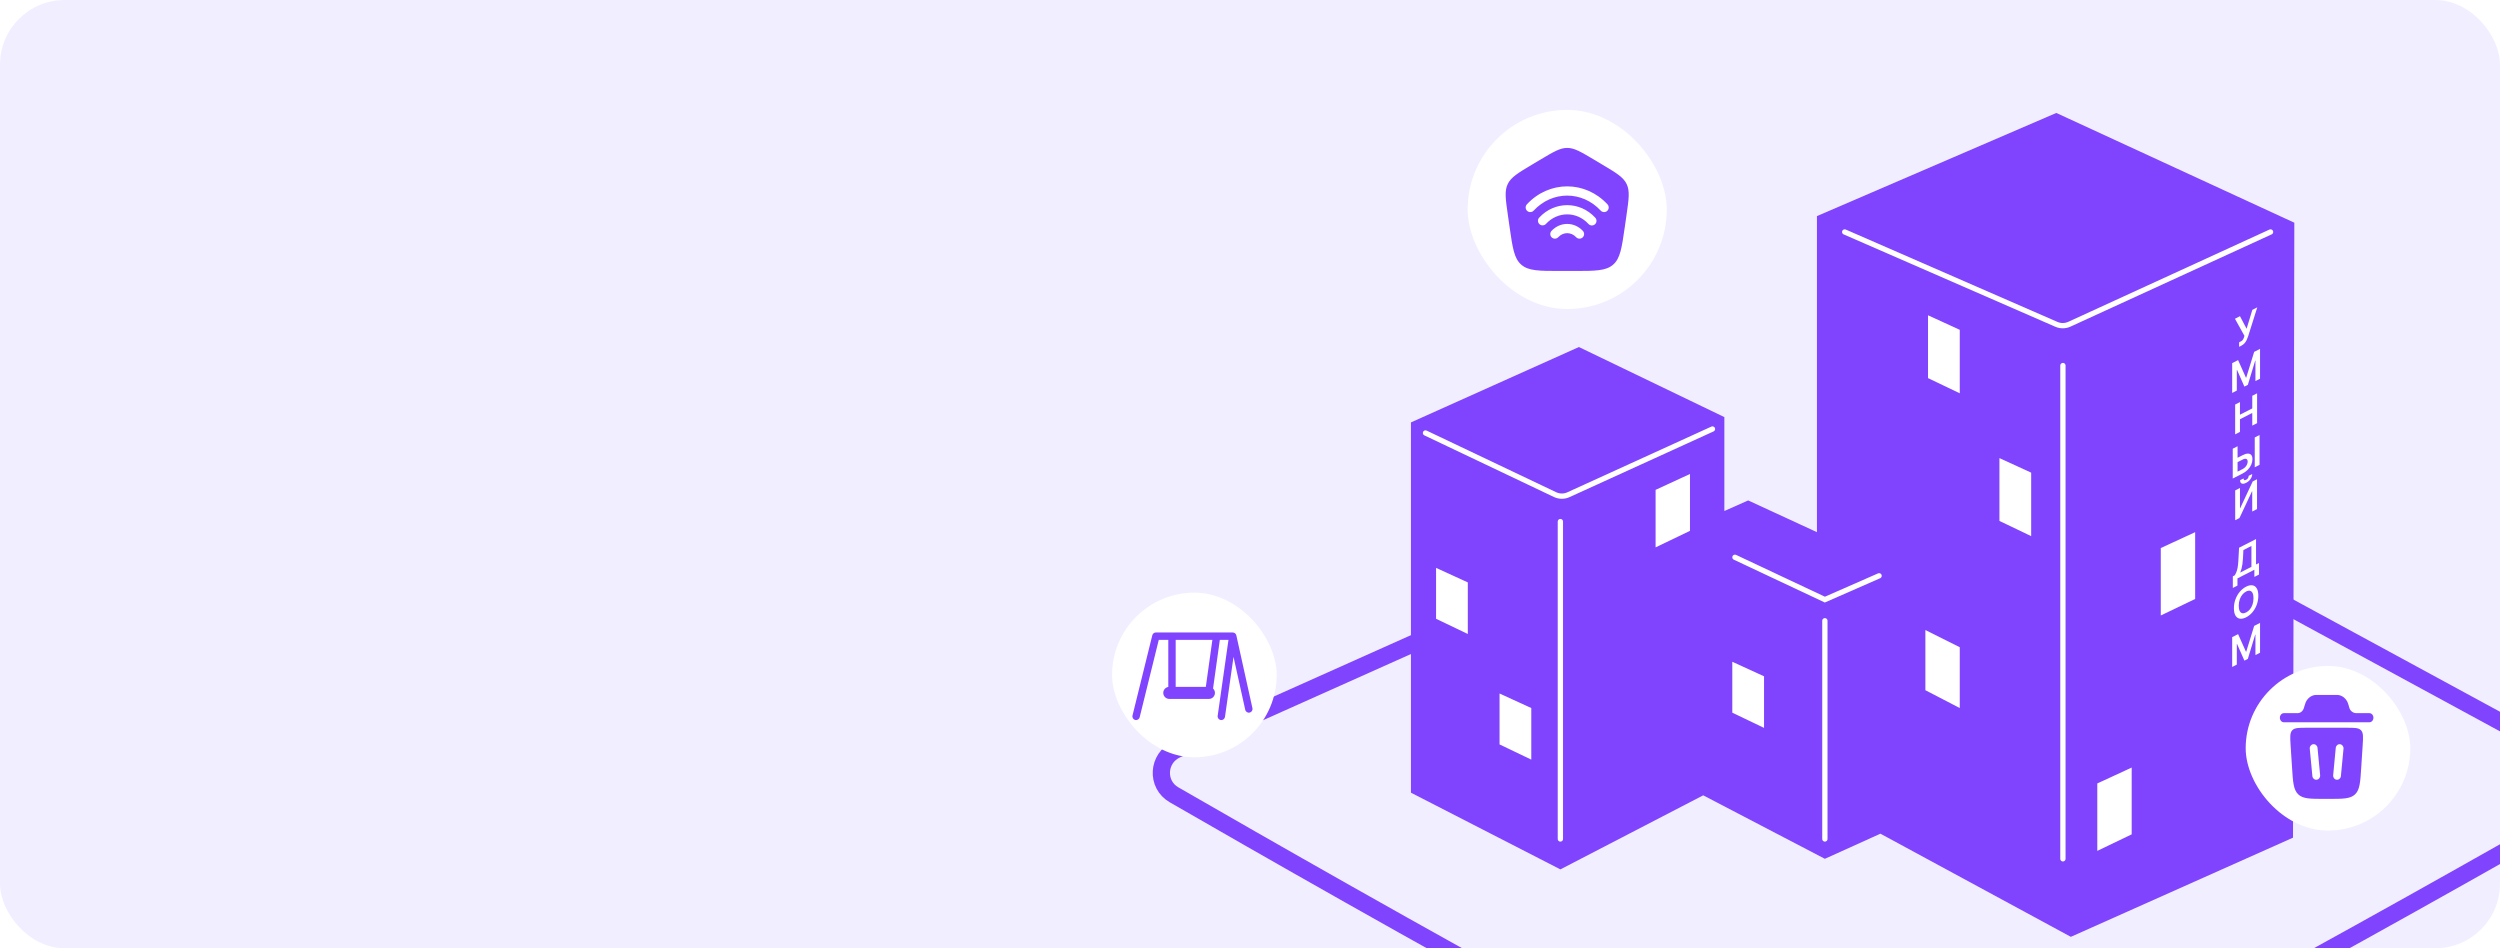 <?xml version="1.0" encoding="UTF-8"?> <svg xmlns="http://www.w3.org/2000/svg" width="1160" height="440" viewBox="0 0 1160 440" fill="none"><g clip-path="url(#clip0_25_25777)"><rect width="1160" height="440" rx="30" fill="#F1EFFF"></rect><path d="M1196.55 354.656C1204.83 359.154 1204.98 370.762 1196.95 375.343C1159.59 396.665 1085.63 438.532 1017.53 475.063C983.469 493.332 950.918 510.243 925.156 522.58C912.269 528.75 901.135 533.749 892.389 537.197C888.014 538.922 884.291 540.238 881.277 541.116C878.179 542.018 876.124 542.369 874.966 542.369C873.836 542.369 871.786 542.011 868.656 541.078C865.616 540.171 861.848 538.813 857.412 537.032C848.545 533.471 837.228 528.306 824.104 521.928C797.866 509.179 764.626 491.691 729.759 472.763C660.038 434.914 583.973 391.405 544.741 368.782C536.398 363.971 537.036 351.73 545.999 347.719L704.353 276.857C705.931 276.151 707.643 275.795 709.371 275.815L1055.66 279.719C1057.61 279.741 1059.52 280.238 1061.23 281.168L1196.55 354.656Z" stroke="#8044FF" stroke-width="8"></path><mask id="path-4-outside-1_25_25777" maskUnits="userSpaceOnUse" x="1033.96" y="140.862" width="15" height="170" fill="black"><rect fill="white" x="1033.96" y="140.862" width="15" height="170"></rect><path d="M1034.96 295.885L1037.69 294.488L1041.35 302.647L1041.49 302.574L1045.15 290.674L1047.88 289.278V303.119L1045.74 304.214V294.705L1045.63 294.763L1042.22 305.972L1040.62 306.791L1037.21 299.043L1037.1 299.101V308.63L1034.96 309.725V295.885Z"></path><path d="M1047.09 276.681C1047.09 278.173 1046.84 279.577 1046.34 280.895C1045.85 282.206 1045.17 283.361 1044.32 284.361C1043.47 285.359 1042.5 286.134 1041.42 286.685C1040.35 287.237 1039.38 287.449 1038.52 287.323C1037.67 287.19 1037 286.721 1036.5 285.917C1036.01 285.106 1035.76 283.957 1035.76 282.47C1035.76 280.979 1036.01 279.577 1036.5 278.266C1037 276.949 1037.67 275.791 1038.52 274.793C1039.38 273.793 1040.35 273.018 1041.42 272.466C1042.5 271.914 1043.47 271.703 1044.32 271.831C1045.17 271.958 1045.85 272.427 1046.34 273.238C1046.84 274.042 1047.09 275.19 1047.09 276.681ZM1044.84 277.829C1044.84 276.779 1044.7 275.968 1044.4 275.397C1044.11 274.819 1043.71 274.477 1043.2 274.37C1042.69 274.259 1042.09 274.374 1041.42 274.716C1040.75 275.059 1040.16 275.548 1039.65 276.185C1039.14 276.817 1038.73 277.57 1038.44 278.445C1038.15 279.314 1038.01 280.273 1038.01 281.323C1038.01 282.372 1038.15 283.186 1038.44 283.764C1038.73 284.335 1039.14 284.676 1039.65 284.788C1040.16 284.895 1040.75 284.777 1041.42 284.435C1042.09 284.092 1042.69 283.605 1043.2 282.973C1043.71 282.337 1044.11 281.584 1044.4 280.716C1044.7 279.841 1044.84 278.878 1044.84 277.829Z"></path><path d="M1035.26 273.062V267.676L1036.08 267.254C1036.36 266.865 1036.62 266.384 1036.86 265.81C1037.1 265.237 1037.3 264.515 1037.47 263.645C1037.64 262.775 1037.76 261.701 1037.82 260.425L1038.15 254.406L1046.02 250.38V262.173L1047.4 261.472V266.845L1045.25 267.94V264.615L1037.4 268.629V271.967L1035.26 273.062ZM1038.68 265.926L1043.88 263.268V253.577L1040.16 255.481L1039.96 259.33C1039.91 260.298 1039.83 261.184 1039.71 261.987C1039.59 262.79 1039.45 263.52 1039.27 264.178C1039.1 264.831 1038.9 265.414 1038.68 265.926Z"></path><path d="M1036.36 227.794L1038.57 226.663V236.097L1038.68 236.039L1044.48 223.642L1046.48 222.618V236.459L1044.25 237.6V228.172L1044.15 228.224L1038.34 240.623L1036.36 241.635V227.794ZM1042.61 221.027L1044.25 220.194C1044.25 220.982 1043.99 221.752 1043.48 222.504C1042.98 223.249 1042.29 223.843 1041.42 224.286C1040.56 224.724 1039.88 224.831 1039.37 224.605C1038.87 224.372 1038.61 223.86 1038.62 223.07L1040.24 222.242C1040.24 222.567 1040.33 222.812 1040.5 222.979C1040.68 223.139 1040.99 223.108 1041.42 222.887C1041.85 222.669 1042.15 222.388 1042.33 222.044C1042.52 221.697 1042.61 221.358 1042.61 221.027Z"></path><path d="M1036.7 213.04L1039.83 211.441C1040.77 210.959 1041.58 210.719 1042.25 210.722C1042.93 210.718 1043.45 210.936 1043.81 211.378C1044.17 211.82 1044.35 212.464 1044.35 213.311C1044.35 214.163 1044.17 215.005 1043.81 215.838C1043.45 216.667 1042.93 217.437 1042.25 218.149C1041.58 218.858 1040.77 219.454 1039.83 219.936L1035.21 222.295V208.454L1037.45 207.31V219.096L1039.83 217.881C1040.33 217.627 1040.75 217.306 1041.09 216.918C1041.44 216.53 1041.7 216.117 1041.88 215.68C1042.06 215.241 1042.15 214.818 1042.15 214.413C1042.15 213.827 1041.95 213.432 1041.54 213.227C1041.15 213.015 1040.58 213.1 1039.83 213.482L1036.7 215.081V213.04ZM1047.66 202.094V215.934L1045.42 217.078V203.238L1047.66 202.094Z"></path><path d="M1036.33 201.799V187.959L1038.56 186.817V192.677L1044.27 189.758V183.899L1046.51 182.754V196.595L1044.27 197.739V191.86L1038.56 194.779V200.658L1036.33 201.799Z"></path><path d="M1034.96 168.736L1037.69 167.34L1041.35 175.499L1041.49 175.425L1045.15 163.526L1047.88 162.13V175.97L1045.74 177.065V167.557L1045.63 167.615L1042.22 178.824L1040.62 179.642L1037.21 171.895L1037.1 171.953V181.482L1034.96 182.577V168.736Z"></path><path d="M1038.19 161.192V159.084L1038.89 158.724C1039.21 158.562 1039.47 158.377 1039.67 158.169C1039.88 157.96 1040.04 157.728 1040.17 157.47C1040.29 157.211 1040.4 156.931 1040.48 156.631L1040.65 156.082L1036.24 148.156L1038.58 146.962L1041.65 152.801L1044.3 144.037L1046.6 142.862L1042.35 156.32C1042.15 156.907 1041.93 157.476 1041.67 158.026C1041.41 158.572 1041.08 159.079 1040.66 159.547C1040.26 160.008 1039.72 160.407 1039.06 160.743L1038.19 161.192Z"></path></mask><path d="M1034.96 295.885L1037.69 294.488L1041.35 302.647L1041.49 302.574L1045.15 290.674L1047.88 289.278V303.119L1045.74 304.214V294.705L1045.63 294.763L1042.22 305.972L1040.62 306.791L1037.21 299.043L1037.1 299.101V308.63L1034.96 309.725V295.885Z" fill="#5135F5" fill-opacity="0.8"></path><path d="M1047.09 276.681C1047.09 278.173 1046.84 279.577 1046.34 280.895C1045.85 282.206 1045.17 283.361 1044.32 284.361C1043.47 285.359 1042.5 286.134 1041.42 286.685C1040.35 287.237 1039.38 287.449 1038.52 287.323C1037.67 287.19 1037 286.721 1036.5 285.917C1036.01 285.106 1035.76 283.957 1035.76 282.47C1035.76 280.979 1036.01 279.577 1036.5 278.266C1037 276.949 1037.67 275.791 1038.52 274.793C1039.38 273.793 1040.35 273.018 1041.42 272.466C1042.5 271.914 1043.47 271.703 1044.32 271.831C1045.17 271.958 1045.85 272.427 1046.34 273.238C1046.84 274.042 1047.09 275.19 1047.09 276.681ZM1044.84 277.829C1044.84 276.779 1044.7 275.968 1044.4 275.397C1044.11 274.819 1043.71 274.477 1043.2 274.37C1042.69 274.259 1042.09 274.374 1041.42 274.716C1040.75 275.059 1040.16 275.548 1039.65 276.185C1039.14 276.817 1038.73 277.57 1038.44 278.445C1038.15 279.314 1038.01 280.273 1038.01 281.323C1038.01 282.372 1038.15 283.186 1038.44 283.764C1038.73 284.335 1039.14 284.676 1039.65 284.788C1040.16 284.895 1040.75 284.777 1041.42 284.435C1042.09 284.092 1042.69 283.605 1043.2 282.973C1043.71 282.337 1044.11 281.584 1044.4 280.716C1044.7 279.841 1044.84 278.878 1044.84 277.829Z" fill="#5135F5" fill-opacity="0.8"></path><path d="M1035.26 273.062V267.676L1036.08 267.254C1036.36 266.865 1036.62 266.384 1036.86 265.81C1037.1 265.237 1037.3 264.515 1037.47 263.645C1037.64 262.775 1037.76 261.701 1037.82 260.425L1038.15 254.406L1046.02 250.38V262.173L1047.4 261.472V266.845L1045.25 267.94V264.615L1037.4 268.629V271.967L1035.26 273.062ZM1038.68 265.926L1043.88 263.268V253.577L1040.16 255.481L1039.96 259.33C1039.91 260.298 1039.83 261.184 1039.71 261.987C1039.59 262.79 1039.45 263.52 1039.27 264.178C1039.1 264.831 1038.9 265.414 1038.68 265.926Z" fill="#5135F5" fill-opacity="0.8"></path><path d="M1036.36 227.794L1038.57 226.663V236.097L1038.68 236.039L1044.48 223.642L1046.48 222.618V236.459L1044.25 237.6V228.172L1044.15 228.224L1038.34 240.623L1036.36 241.635V227.794ZM1042.61 221.027L1044.25 220.194C1044.25 220.982 1043.99 221.752 1043.48 222.504C1042.98 223.249 1042.29 223.843 1041.42 224.286C1040.56 224.724 1039.88 224.831 1039.37 224.605C1038.87 224.372 1038.61 223.86 1038.62 223.07L1040.24 222.242C1040.24 222.567 1040.33 222.812 1040.5 222.979C1040.68 223.139 1040.99 223.108 1041.42 222.887C1041.85 222.669 1042.15 222.388 1042.33 222.044C1042.52 221.697 1042.61 221.358 1042.61 221.027Z" fill="#5135F5" fill-opacity="0.8"></path><path d="M1036.7 213.04L1039.83 211.441C1040.77 210.959 1041.58 210.719 1042.25 210.722C1042.93 210.718 1043.45 210.936 1043.81 211.378C1044.17 211.82 1044.35 212.464 1044.35 213.311C1044.35 214.163 1044.17 215.005 1043.81 215.838C1043.45 216.667 1042.93 217.437 1042.25 218.149C1041.58 218.858 1040.77 219.454 1039.83 219.936L1035.21 222.295V208.454L1037.45 207.31V219.096L1039.83 217.881C1040.33 217.627 1040.75 217.306 1041.09 216.918C1041.44 216.53 1041.7 216.117 1041.88 215.68C1042.06 215.241 1042.15 214.818 1042.15 214.413C1042.15 213.827 1041.95 213.432 1041.54 213.227C1041.15 213.015 1040.58 213.1 1039.83 213.482L1036.7 215.081V213.04ZM1047.66 202.094V215.934L1045.42 217.078V203.238L1047.66 202.094Z" fill="#5135F5" fill-opacity="0.8"></path><path d="M1036.33 201.799V187.959L1038.56 186.817V192.677L1044.27 189.758V183.899L1046.51 182.754V196.595L1044.27 197.739V191.86L1038.56 194.779V200.658L1036.33 201.799Z" fill="#5135F5" fill-opacity="0.8"></path><path d="M1034.96 168.736L1037.69 167.34L1041.35 175.499L1041.49 175.425L1045.15 163.526L1047.88 162.13V175.97L1045.74 177.065V167.557L1045.63 167.615L1042.22 178.824L1040.62 179.642L1037.21 171.895L1037.1 171.953V181.482L1034.96 182.577V168.736Z" fill="#5135F5" fill-opacity="0.8"></path><path d="M1038.19 161.192V159.084L1038.89 158.724C1039.21 158.562 1039.47 158.377 1039.67 158.169C1039.88 157.96 1040.04 157.728 1040.17 157.47C1040.29 157.211 1040.4 156.931 1040.48 156.631L1040.65 156.082L1036.24 148.156L1038.58 146.962L1041.65 152.801L1044.3 144.037L1046.6 142.862L1042.35 156.32C1042.15 156.907 1041.93 157.476 1041.67 158.026C1041.41 158.572 1041.08 159.079 1040.66 159.547C1040.26 160.008 1039.72 160.407 1039.06 160.743L1038.19 161.192Z" fill="#5135F5" fill-opacity="0.8"></path><path d="M1034.96 295.885L1037.69 294.488L1041.35 302.647L1041.49 302.574L1045.15 290.674L1047.88 289.278V303.119L1045.74 304.214V294.705L1045.63 294.763L1042.22 305.972L1040.62 306.791L1037.21 299.043L1037.1 299.101V308.63L1034.96 309.725V295.885Z" stroke="#8F8F8F" stroke-width="1.054" mask="url(#path-4-outside-1_25_25777)"></path><path d="M1047.09 276.681C1047.09 278.173 1046.84 279.577 1046.34 280.895C1045.85 282.206 1045.17 283.361 1044.32 284.361C1043.47 285.359 1042.5 286.134 1041.42 286.685C1040.35 287.237 1039.38 287.449 1038.52 287.323C1037.67 287.19 1037 286.721 1036.5 285.917C1036.01 285.106 1035.76 283.957 1035.76 282.47C1035.76 280.979 1036.01 279.577 1036.5 278.266C1037 276.949 1037.67 275.791 1038.52 274.793C1039.38 273.793 1040.35 273.018 1041.42 272.466C1042.5 271.914 1043.47 271.703 1044.32 271.831C1045.17 271.958 1045.85 272.427 1046.34 273.238C1046.84 274.042 1047.09 275.19 1047.09 276.681ZM1044.84 277.829C1044.84 276.779 1044.7 275.968 1044.4 275.397C1044.11 274.819 1043.71 274.477 1043.2 274.37C1042.69 274.259 1042.09 274.374 1041.42 274.716C1040.75 275.059 1040.16 275.548 1039.65 276.185C1039.14 276.817 1038.73 277.57 1038.44 278.445C1038.15 279.314 1038.01 280.273 1038.01 281.323C1038.01 282.372 1038.15 283.186 1038.44 283.764C1038.73 284.335 1039.14 284.676 1039.65 284.788C1040.16 284.895 1040.75 284.777 1041.42 284.435C1042.09 284.092 1042.69 283.605 1043.2 282.973C1043.71 282.337 1044.11 281.584 1044.4 280.716C1044.7 279.841 1044.84 278.878 1044.84 277.829Z" stroke="#8F8F8F" stroke-width="1.054" mask="url(#path-4-outside-1_25_25777)"></path><path d="M1035.26 273.062V267.676L1036.08 267.254C1036.36 266.865 1036.62 266.384 1036.86 265.81C1037.1 265.237 1037.3 264.515 1037.47 263.645C1037.64 262.775 1037.76 261.701 1037.82 260.425L1038.15 254.406L1046.02 250.38V262.173L1047.4 261.472V266.845L1045.25 267.94V264.615L1037.4 268.629V271.967L1035.26 273.062ZM1038.68 265.926L1043.88 263.268V253.577L1040.16 255.481L1039.96 259.33C1039.91 260.298 1039.83 261.184 1039.71 261.987C1039.59 262.79 1039.45 263.52 1039.27 264.178C1039.1 264.831 1038.9 265.414 1038.68 265.926Z" stroke="#8F8F8F" stroke-width="1.054" mask="url(#path-4-outside-1_25_25777)"></path><path d="M1036.36 227.794L1038.57 226.663V236.097L1038.68 236.039L1044.48 223.642L1046.48 222.618V236.459L1044.25 237.6V228.172L1044.15 228.224L1038.34 240.623L1036.36 241.635V227.794ZM1042.61 221.027L1044.25 220.194C1044.25 220.982 1043.99 221.752 1043.48 222.504C1042.98 223.249 1042.29 223.843 1041.42 224.286C1040.56 224.724 1039.88 224.831 1039.37 224.605C1038.87 224.372 1038.61 223.86 1038.62 223.07L1040.24 222.242C1040.24 222.567 1040.33 222.812 1040.5 222.979C1040.68 223.139 1040.99 223.108 1041.42 222.887C1041.85 222.669 1042.15 222.388 1042.33 222.044C1042.52 221.697 1042.61 221.358 1042.61 221.027Z" stroke="#8F8F8F" stroke-width="1.054" mask="url(#path-4-outside-1_25_25777)"></path><path d="M1036.7 213.04L1039.83 211.441C1040.77 210.959 1041.58 210.719 1042.25 210.722C1042.93 210.718 1043.45 210.936 1043.81 211.378C1044.17 211.82 1044.35 212.464 1044.35 213.311C1044.35 214.163 1044.17 215.005 1043.81 215.838C1043.45 216.667 1042.93 217.437 1042.25 218.149C1041.58 218.858 1040.77 219.454 1039.83 219.936L1035.21 222.295V208.454L1037.45 207.31V219.096L1039.83 217.881C1040.33 217.627 1040.75 217.306 1041.09 216.918C1041.44 216.53 1041.7 216.117 1041.88 215.68C1042.06 215.241 1042.15 214.818 1042.15 214.413C1042.15 213.827 1041.95 213.432 1041.54 213.227C1041.15 213.015 1040.58 213.1 1039.83 213.482L1036.7 215.081V213.04ZM1047.66 202.094V215.934L1045.42 217.078V203.238L1047.66 202.094Z" stroke="#8F8F8F" stroke-width="1.054" mask="url(#path-4-outside-1_25_25777)"></path><path d="M1036.33 201.799V187.959L1038.56 186.817V192.677L1044.27 189.758V183.899L1046.51 182.754V196.595L1044.27 197.739V191.86L1038.56 194.779V200.658L1036.33 201.799Z" stroke="#8F8F8F" stroke-width="1.054" mask="url(#path-4-outside-1_25_25777)"></path><path d="M1034.96 168.736L1037.69 167.34L1041.35 175.499L1041.49 175.425L1045.15 163.526L1047.88 162.13V175.97L1045.74 177.065V167.557L1045.63 167.615L1042.22 178.824L1040.62 179.642L1037.21 171.895L1037.1 171.953V181.482L1034.96 182.577V168.736Z" stroke="#8F8F8F" stroke-width="1.054" mask="url(#path-4-outside-1_25_25777)"></path><path d="M1038.19 161.192V159.084L1038.89 158.724C1039.21 158.562 1039.47 158.377 1039.67 158.169C1039.88 157.96 1040.04 157.728 1040.17 157.47C1040.29 157.211 1040.4 156.931 1040.48 156.631L1040.65 156.082L1036.24 148.156L1038.58 146.962L1041.65 152.801L1044.3 144.037L1046.6 142.862L1042.35 156.32C1042.15 156.907 1041.93 157.476 1041.67 158.026C1041.41 158.572 1041.08 159.079 1040.66 159.547C1040.26 160.008 1039.72 160.407 1039.06 160.743L1038.19 161.192Z" stroke="#8F8F8F" stroke-width="1.054" mask="url(#path-4-outside-1_25_25777)"></path><g style="mix-blend-mode:hard-light" filter="url(#filter0_f_25_25777)"><ellipse cx="1041.71" cy="226.001" rx="9.694" ry="100.177" fill="#128DFF" fill-opacity="0.41"></ellipse></g><g style="mix-blend-mode:hard-light" filter="url(#filter1_f_25_25777)"><mask id="path-6-outside-2_25_25777" maskUnits="userSpaceOnUse" x="1034.07" y="140.511" width="15" height="171" fill="black"><rect fill="white" x="1034.07" y="140.511" width="15" height="171"></rect><path d="M1035.07 295.534L1037.81 294.137L1041.47 302.296L1041.61 302.223L1045.27 290.323L1048 288.927V302.768L1045.86 303.863V294.354L1045.74 294.412L1042.34 305.621L1040.74 306.44L1037.33 298.692L1037.22 298.75V308.279L1035.07 309.374V295.534Z"></path><path d="M1047.2 276.33C1047.2 277.822 1046.96 279.226 1046.46 280.544C1045.96 281.855 1045.29 283.01 1044.44 284.01C1043.59 285.008 1042.62 285.783 1041.54 286.334C1040.46 286.886 1039.5 287.098 1038.64 286.972C1037.79 286.839 1037.12 286.37 1036.62 285.566C1036.13 284.755 1035.88 283.606 1035.88 282.119C1035.88 280.628 1036.13 279.226 1036.62 277.915C1037.12 276.598 1037.79 275.44 1038.64 274.442C1039.5 273.442 1040.46 272.667 1041.54 272.115C1042.62 271.563 1043.59 271.352 1044.44 271.48C1045.29 271.607 1045.96 272.076 1046.46 272.887C1046.96 273.691 1047.2 274.839 1047.2 276.33ZM1044.96 277.478C1044.96 276.428 1044.81 275.617 1044.52 275.046C1044.23 274.468 1043.83 274.126 1043.32 274.019C1042.8 273.908 1042.21 274.023 1041.54 274.366C1040.87 274.708 1040.28 275.197 1039.77 275.834C1039.25 276.466 1038.85 277.219 1038.56 278.094C1038.27 278.963 1038.12 279.922 1038.12 280.972C1038.12 282.021 1038.27 282.835 1038.56 283.413C1038.85 283.984 1039.25 284.325 1039.77 284.437C1040.28 284.544 1040.87 284.426 1041.54 284.084C1042.21 283.741 1042.8 283.254 1043.32 282.622C1043.83 281.986 1044.23 281.233 1044.52 280.365C1044.81 279.49 1044.96 278.527 1044.96 277.478Z"></path><path d="M1035.37 272.711V267.325L1036.2 266.903C1036.48 266.514 1036.73 266.033 1036.98 265.459C1037.22 264.886 1037.42 264.164 1037.59 263.294C1037.76 262.424 1037.87 261.35 1037.94 260.074L1038.26 254.055L1046.14 250.029V261.822L1047.51 261.121V266.494L1045.37 267.589V264.264L1037.52 268.278V271.616L1035.37 272.711ZM1038.8 265.575L1044 262.917V253.226L1040.27 255.13L1040.08 258.979C1040.03 259.947 1039.94 260.833 1039.83 261.636C1039.71 262.439 1039.56 263.169 1039.39 263.827C1039.21 264.48 1039.02 265.063 1038.8 265.575Z"></path><path d="M1036.47 227.443L1038.69 226.312V235.746L1038.8 235.688L1044.6 223.291L1046.6 222.267V236.108L1044.37 237.249V227.821L1044.27 227.874L1038.45 240.272L1036.47 241.284V227.443ZM1042.73 220.676L1044.36 219.843C1044.36 220.631 1044.11 221.401 1043.6 222.153C1043.09 222.898 1042.41 223.492 1041.54 223.935C1040.68 224.373 1040 224.48 1039.49 224.254C1038.98 224.021 1038.73 223.509 1038.74 222.719L1040.35 221.891C1040.35 222.216 1040.44 222.461 1040.62 222.628C1040.8 222.788 1041.11 222.757 1041.54 222.536C1041.96 222.318 1042.27 222.037 1042.45 221.693C1042.63 221.346 1042.73 221.007 1042.73 220.676Z"></path><path d="M1036.82 212.689L1039.95 211.09C1040.89 210.608 1041.7 210.368 1042.37 210.371C1043.05 210.367 1043.57 210.585 1043.93 211.027C1044.29 211.469 1044.47 212.113 1044.47 212.96C1044.47 213.812 1044.29 214.654 1043.93 215.487C1043.57 216.316 1043.05 217.086 1042.37 217.798C1041.7 218.507 1040.89 219.103 1039.95 219.585L1035.33 221.944V208.103L1037.57 206.959V218.745L1039.95 217.53C1040.44 217.276 1040.86 216.955 1041.21 216.567C1041.55 216.179 1041.82 215.766 1041.99 215.329C1042.17 214.89 1042.26 214.467 1042.26 214.062C1042.26 213.476 1042.06 213.081 1041.66 212.876C1041.26 212.664 1040.69 212.749 1039.95 213.131L1036.82 214.73V212.689ZM1047.77 201.743V215.583L1045.54 216.727V202.887L1047.77 201.743Z"></path><path d="M1036.45 201.448V187.608L1038.68 186.467V192.326L1044.39 189.407V183.548L1046.63 182.404V196.244L1044.39 197.388V191.509L1038.68 194.428V200.307L1036.45 201.448Z"></path><path d="M1035.07 168.385L1037.81 166.989L1041.47 175.148L1041.61 175.074L1045.27 163.175L1048 161.779V175.619L1045.86 176.714V167.206L1045.74 167.264L1042.34 178.473L1040.74 179.291L1037.33 171.544L1037.22 171.602V181.131L1035.07 182.226V168.385Z"></path><path d="M1038.3 160.841V158.733L1039.01 158.373C1039.32 158.211 1039.58 158.026 1039.79 157.818C1039.99 157.609 1040.16 157.377 1040.28 157.119C1040.41 156.86 1040.52 156.58 1040.6 156.28L1040.76 155.731L1036.36 147.805L1038.69 146.611L1041.76 152.45L1044.42 143.686L1046.71 142.511L1042.47 155.969C1042.27 156.556 1042.04 157.125 1041.79 157.675C1041.53 158.221 1041.19 158.728 1040.78 159.196C1040.37 159.657 1039.84 160.056 1039.18 160.392L1038.3 160.841Z"></path></mask><path d="M1035.07 295.534L1037.81 294.137L1041.47 302.296L1041.61 302.223L1045.27 290.323L1048 288.927V302.768L1045.86 303.863V294.354L1045.74 294.412L1042.34 305.621L1040.74 306.44L1037.33 298.692L1037.22 298.75V308.279L1035.07 309.374V295.534Z" stroke="#0094FF" stroke-width="1.475" mask="url(#path-6-outside-2_25_25777)"></path><path d="M1047.2 276.33C1047.2 277.822 1046.96 279.226 1046.46 280.544C1045.96 281.855 1045.29 283.01 1044.44 284.01C1043.59 285.008 1042.62 285.783 1041.54 286.334C1040.46 286.886 1039.5 287.098 1038.64 286.972C1037.79 286.839 1037.12 286.37 1036.62 285.566C1036.13 284.755 1035.88 283.606 1035.88 282.119C1035.88 280.628 1036.13 279.226 1036.62 277.915C1037.12 276.598 1037.79 275.44 1038.64 274.442C1039.5 273.442 1040.46 272.667 1041.54 272.115C1042.62 271.563 1043.59 271.352 1044.44 271.48C1045.29 271.607 1045.96 272.076 1046.46 272.887C1046.96 273.691 1047.2 274.839 1047.2 276.33ZM1044.96 277.478C1044.96 276.428 1044.81 275.617 1044.52 275.046C1044.23 274.468 1043.83 274.126 1043.32 274.019C1042.8 273.908 1042.21 274.023 1041.54 274.366C1040.87 274.708 1040.28 275.197 1039.77 275.834C1039.25 276.466 1038.85 277.219 1038.56 278.094C1038.27 278.963 1038.12 279.922 1038.12 280.972C1038.12 282.021 1038.27 282.835 1038.56 283.413C1038.85 283.984 1039.25 284.325 1039.77 284.437C1040.28 284.544 1040.87 284.426 1041.54 284.084C1042.21 283.741 1042.8 283.254 1043.32 282.622C1043.83 281.986 1044.23 281.233 1044.52 280.365C1044.81 279.49 1044.96 278.527 1044.96 277.478Z" stroke="#0094FF" stroke-width="1.475" mask="url(#path-6-outside-2_25_25777)"></path><path d="M1035.37 272.711V267.325L1036.2 266.903C1036.48 266.514 1036.73 266.033 1036.98 265.459C1037.22 264.886 1037.42 264.164 1037.59 263.294C1037.76 262.424 1037.87 261.35 1037.94 260.074L1038.26 254.055L1046.14 250.029V261.822L1047.51 261.121V266.494L1045.37 267.589V264.264L1037.52 268.278V271.616L1035.37 272.711ZM1038.8 265.575L1044 262.917V253.226L1040.27 255.13L1040.08 258.979C1040.03 259.947 1039.94 260.833 1039.83 261.636C1039.71 262.439 1039.56 263.169 1039.39 263.827C1039.21 264.48 1039.02 265.063 1038.8 265.575Z" stroke="#0094FF" stroke-width="1.475" mask="url(#path-6-outside-2_25_25777)"></path><path d="M1036.47 227.443L1038.69 226.312V235.746L1038.8 235.688L1044.6 223.291L1046.6 222.267V236.108L1044.37 237.249V227.821L1044.27 227.874L1038.45 240.272L1036.47 241.284V227.443ZM1042.73 220.676L1044.36 219.843C1044.36 220.631 1044.11 221.401 1043.6 222.153C1043.09 222.898 1042.41 223.492 1041.54 223.935C1040.68 224.373 1040 224.48 1039.49 224.254C1038.98 224.021 1038.73 223.509 1038.74 222.719L1040.35 221.891C1040.35 222.216 1040.44 222.461 1040.62 222.628C1040.8 222.788 1041.11 222.757 1041.54 222.536C1041.96 222.318 1042.27 222.037 1042.45 221.693C1042.63 221.346 1042.73 221.007 1042.73 220.676Z" stroke="#0094FF" stroke-width="1.475" mask="url(#path-6-outside-2_25_25777)"></path><path d="M1036.82 212.689L1039.95 211.09C1040.89 210.608 1041.7 210.368 1042.37 210.371C1043.05 210.367 1043.57 210.585 1043.93 211.027C1044.29 211.469 1044.47 212.113 1044.47 212.96C1044.47 213.812 1044.29 214.654 1043.93 215.487C1043.57 216.316 1043.05 217.086 1042.37 217.798C1041.7 218.507 1040.89 219.103 1039.95 219.585L1035.33 221.944V208.103L1037.57 206.959V218.745L1039.95 217.53C1040.44 217.276 1040.86 216.955 1041.21 216.567C1041.55 216.179 1041.82 215.766 1041.99 215.329C1042.17 214.89 1042.26 214.467 1042.26 214.062C1042.26 213.476 1042.06 213.081 1041.66 212.876C1041.26 212.664 1040.69 212.749 1039.95 213.131L1036.82 214.73V212.689ZM1047.77 201.743V215.583L1045.54 216.727V202.887L1047.77 201.743Z" stroke="#0094FF" stroke-width="1.475" mask="url(#path-6-outside-2_25_25777)"></path><path d="M1036.45 201.448V187.608L1038.68 186.467V192.326L1044.39 189.407V183.548L1046.63 182.404V196.244L1044.39 197.388V191.509L1038.68 194.428V200.307L1036.45 201.448Z" stroke="#0094FF" stroke-width="1.475" mask="url(#path-6-outside-2_25_25777)"></path><path d="M1035.07 168.385L1037.81 166.989L1041.47 175.148L1041.61 175.074L1045.27 163.175L1048 161.779V175.619L1045.86 176.714V167.206L1045.74 167.264L1042.34 178.473L1040.74 179.291L1037.33 171.544L1037.22 171.602V181.131L1035.07 182.226V168.385Z" stroke="#0094FF" stroke-width="1.475" mask="url(#path-6-outside-2_25_25777)"></path><path d="M1038.3 160.841V158.733L1039.01 158.373C1039.32 158.211 1039.58 158.026 1039.79 157.818C1039.99 157.609 1040.16 157.377 1040.28 157.119C1040.41 156.86 1040.52 156.58 1040.6 156.28L1040.76 155.731L1036.36 147.805L1038.69 146.611L1041.76 152.45L1044.42 143.686L1046.71 142.511L1042.47 155.969C1042.27 156.556 1042.04 157.125 1041.79 157.675C1041.53 158.221 1041.19 158.728 1040.78 159.196C1040.37 159.657 1039.84 160.056 1039.18 160.392L1038.3 160.841Z" stroke="#0094FF" stroke-width="1.475" mask="url(#path-6-outside-2_25_25777)"></path></g><g style="mix-blend-mode:hard-light" filter="url(#filter2_f_25_25777)"><mask id="path-7-outside-3_25_25777" maskUnits="userSpaceOnUse" x="1033.07" y="139.511" width="16" height="172" fill="black"><rect fill="white" x="1033.07" y="139.511" width="16" height="172"></rect><path d="M1035.07 295.534L1037.81 294.137L1041.47 302.296L1041.61 302.223L1045.27 290.323L1048 288.927V302.768L1045.86 303.863V294.354L1045.74 294.412L1042.34 305.621L1040.74 306.44L1037.33 298.692L1037.22 298.75V308.279L1035.07 309.374V295.534Z"></path><path d="M1047.2 276.33C1047.2 277.822 1046.96 279.226 1046.46 280.544C1045.96 281.855 1045.29 283.01 1044.44 284.01C1043.59 285.008 1042.62 285.783 1041.54 286.334C1040.46 286.886 1039.5 287.098 1038.64 286.972C1037.79 286.839 1037.12 286.37 1036.62 285.566C1036.13 284.755 1035.88 283.606 1035.88 282.119C1035.88 280.628 1036.13 279.226 1036.62 277.915C1037.12 276.598 1037.79 275.44 1038.64 274.442C1039.5 273.442 1040.46 272.667 1041.54 272.115C1042.62 271.563 1043.59 271.352 1044.44 271.48C1045.29 271.607 1045.96 272.076 1046.46 272.887C1046.96 273.691 1047.2 274.839 1047.2 276.33ZM1044.96 277.478C1044.96 276.428 1044.81 275.617 1044.52 275.046C1044.23 274.468 1043.83 274.126 1043.32 274.019C1042.8 273.908 1042.21 274.023 1041.54 274.366C1040.87 274.708 1040.28 275.197 1039.77 275.834C1039.25 276.466 1038.85 277.219 1038.56 278.094C1038.27 278.963 1038.12 279.922 1038.12 280.972C1038.12 282.021 1038.27 282.835 1038.56 283.413C1038.85 283.984 1039.25 284.325 1039.77 284.437C1040.28 284.544 1040.87 284.426 1041.54 284.084C1042.21 283.741 1042.8 283.254 1043.32 282.622C1043.83 281.986 1044.23 281.233 1044.52 280.365C1044.81 279.49 1044.96 278.527 1044.96 277.478Z"></path><path d="M1035.37 272.711V267.325L1036.2 266.903C1036.48 266.514 1036.73 266.033 1036.98 265.459C1037.22 264.886 1037.42 264.164 1037.59 263.294C1037.76 262.424 1037.87 261.35 1037.94 260.074L1038.26 254.055L1046.14 250.029V261.822L1047.51 261.121V266.494L1045.37 267.589V264.264L1037.52 268.278V271.616L1035.37 272.711ZM1038.8 265.575L1044 262.917V253.226L1040.27 255.13L1040.08 258.979C1040.03 259.947 1039.94 260.833 1039.83 261.636C1039.71 262.439 1039.56 263.169 1039.39 263.827C1039.21 264.48 1039.02 265.063 1038.8 265.575Z"></path><path d="M1036.47 227.443L1038.69 226.312V235.746L1038.8 235.688L1044.6 223.291L1046.6 222.267V236.108L1044.37 237.249V227.821L1044.27 227.874L1038.45 240.272L1036.47 241.284V227.443ZM1042.73 220.676L1044.36 219.843C1044.36 220.631 1044.11 221.401 1043.6 222.153C1043.09 222.898 1042.41 223.492 1041.54 223.935C1040.68 224.373 1040 224.48 1039.49 224.254C1038.98 224.021 1038.73 223.509 1038.74 222.719L1040.35 221.891C1040.35 222.216 1040.44 222.461 1040.62 222.628C1040.8 222.788 1041.11 222.757 1041.54 222.536C1041.96 222.318 1042.27 222.037 1042.45 221.693C1042.63 221.346 1042.73 221.007 1042.73 220.676Z"></path><path d="M1036.82 212.689L1039.95 211.09C1040.89 210.608 1041.7 210.368 1042.37 210.371C1043.05 210.367 1043.57 210.585 1043.93 211.027C1044.29 211.469 1044.47 212.113 1044.47 212.96C1044.47 213.812 1044.29 214.654 1043.93 215.487C1043.57 216.316 1043.05 217.086 1042.37 217.798C1041.7 218.507 1040.89 219.103 1039.95 219.585L1035.33 221.944V208.103L1037.57 206.959V218.745L1039.95 217.53C1040.44 217.276 1040.86 216.955 1041.21 216.567C1041.55 216.179 1041.82 215.766 1041.99 215.329C1042.17 214.89 1042.26 214.467 1042.26 214.062C1042.26 213.476 1042.06 213.081 1041.66 212.876C1041.26 212.664 1040.69 212.749 1039.95 213.131L1036.82 214.73V212.689ZM1047.77 201.743V215.583L1045.54 216.727V202.887L1047.77 201.743Z"></path><path d="M1036.45 201.448V187.608L1038.68 186.467V192.326L1044.39 189.407V183.548L1046.63 182.404V196.244L1044.39 197.388V191.509L1038.68 194.428V200.307L1036.45 201.448Z"></path><path d="M1035.07 168.385L1037.81 166.989L1041.47 175.148L1041.61 175.074L1045.27 163.175L1048 161.779V175.619L1045.86 176.714V167.206L1045.74 167.264L1042.34 178.473L1040.74 179.291L1037.33 171.544L1037.22 171.602V181.131L1035.07 182.226V168.385Z"></path><path d="M1038.3 160.841V158.733L1039.01 158.373C1039.32 158.211 1039.58 158.026 1039.79 157.818C1039.99 157.609 1040.16 157.377 1040.28 157.119C1040.41 156.86 1040.52 156.58 1040.6 156.28L1040.76 155.731L1036.36 147.805L1038.69 146.611L1041.76 152.45L1044.42 143.686L1046.71 142.511L1042.47 155.969C1042.27 156.556 1042.04 157.125 1041.79 157.675C1041.53 158.221 1041.19 158.728 1040.78 159.196C1040.37 159.657 1039.84 160.056 1039.18 160.392L1038.3 160.841Z"></path></mask><path d="M1035.07 295.534L1037.81 294.137L1041.47 302.296L1041.61 302.223L1045.27 290.323L1048 288.927V302.768L1045.86 303.863V294.354L1045.74 294.412L1042.34 305.621L1040.74 306.44L1037.33 298.692L1037.22 298.75V308.279L1035.07 309.374V295.534Z" stroke="#0094FF" stroke-width="2.108" mask="url(#path-7-outside-3_25_25777)"></path><path d="M1047.2 276.33C1047.2 277.822 1046.96 279.226 1046.46 280.544C1045.96 281.855 1045.29 283.01 1044.44 284.01C1043.59 285.008 1042.62 285.783 1041.54 286.334C1040.46 286.886 1039.5 287.098 1038.64 286.972C1037.79 286.839 1037.12 286.37 1036.62 285.566C1036.13 284.755 1035.88 283.606 1035.88 282.119C1035.88 280.628 1036.13 279.226 1036.62 277.915C1037.12 276.598 1037.79 275.44 1038.64 274.442C1039.5 273.442 1040.46 272.667 1041.54 272.115C1042.62 271.563 1043.59 271.352 1044.44 271.48C1045.29 271.607 1045.96 272.076 1046.46 272.887C1046.96 273.691 1047.2 274.839 1047.2 276.33ZM1044.96 277.478C1044.96 276.428 1044.81 275.617 1044.52 275.046C1044.23 274.468 1043.83 274.126 1043.32 274.019C1042.8 273.908 1042.21 274.023 1041.54 274.366C1040.87 274.708 1040.28 275.197 1039.77 275.834C1039.25 276.466 1038.85 277.219 1038.56 278.094C1038.27 278.963 1038.12 279.922 1038.12 280.972C1038.12 282.021 1038.27 282.835 1038.56 283.413C1038.85 283.984 1039.25 284.325 1039.77 284.437C1040.28 284.544 1040.87 284.426 1041.54 284.084C1042.21 283.741 1042.8 283.254 1043.32 282.622C1043.83 281.986 1044.23 281.233 1044.52 280.365C1044.81 279.49 1044.96 278.527 1044.96 277.478Z" stroke="#0094FF" stroke-width="2.108" mask="url(#path-7-outside-3_25_25777)"></path><path d="M1035.37 272.711V267.325L1036.2 266.903C1036.48 266.514 1036.73 266.033 1036.98 265.459C1037.22 264.886 1037.42 264.164 1037.59 263.294C1037.76 262.424 1037.87 261.35 1037.94 260.074L1038.26 254.055L1046.14 250.029V261.822L1047.51 261.121V266.494L1045.37 267.589V264.264L1037.52 268.278V271.616L1035.37 272.711ZM1038.8 265.575L1044 262.917V253.226L1040.27 255.13L1040.08 258.979C1040.03 259.947 1039.94 260.833 1039.83 261.636C1039.71 262.439 1039.56 263.169 1039.39 263.827C1039.21 264.48 1039.02 265.063 1038.8 265.575Z" stroke="#0094FF" stroke-width="2.108" mask="url(#path-7-outside-3_25_25777)"></path><path d="M1036.47 227.443L1038.69 226.312V235.746L1038.8 235.688L1044.6 223.291L1046.6 222.267V236.108L1044.37 237.249V227.821L1044.27 227.874L1038.45 240.272L1036.47 241.284V227.443ZM1042.73 220.676L1044.36 219.843C1044.36 220.631 1044.11 221.401 1043.6 222.153C1043.09 222.898 1042.41 223.492 1041.54 223.935C1040.68 224.373 1040 224.48 1039.49 224.254C1038.98 224.021 1038.73 223.509 1038.74 222.719L1040.35 221.891C1040.35 222.216 1040.44 222.461 1040.62 222.628C1040.8 222.788 1041.11 222.757 1041.54 222.536C1041.96 222.318 1042.27 222.037 1042.45 221.693C1042.63 221.346 1042.73 221.007 1042.73 220.676Z" stroke="#0094FF" stroke-width="2.108" mask="url(#path-7-outside-3_25_25777)"></path><path d="M1036.82 212.689L1039.95 211.09C1040.89 210.608 1041.7 210.368 1042.37 210.371C1043.05 210.367 1043.57 210.585 1043.93 211.027C1044.29 211.469 1044.47 212.113 1044.47 212.96C1044.47 213.812 1044.29 214.654 1043.93 215.487C1043.57 216.316 1043.05 217.086 1042.37 217.798C1041.7 218.507 1040.89 219.103 1039.95 219.585L1035.33 221.944V208.103L1037.57 206.959V218.745L1039.95 217.53C1040.44 217.276 1040.86 216.955 1041.21 216.567C1041.55 216.179 1041.82 215.766 1041.99 215.329C1042.17 214.89 1042.26 214.467 1042.26 214.062C1042.26 213.476 1042.06 213.081 1041.66 212.876C1041.26 212.664 1040.69 212.749 1039.95 213.131L1036.82 214.73V212.689ZM1047.77 201.743V215.583L1045.54 216.727V202.887L1047.77 201.743Z" stroke="#0094FF" stroke-width="2.108" mask="url(#path-7-outside-3_25_25777)"></path><path d="M1036.45 201.448V187.608L1038.68 186.467V192.326L1044.39 189.407V183.548L1046.63 182.404V196.244L1044.39 197.388V191.509L1038.68 194.428V200.307L1036.45 201.448Z" stroke="#0094FF" stroke-width="2.108" mask="url(#path-7-outside-3_25_25777)"></path><path d="M1035.07 168.385L1037.81 166.989L1041.47 175.148L1041.61 175.074L1045.27 163.175L1048 161.779V175.619L1045.86 176.714V167.206L1045.74 167.264L1042.34 178.473L1040.74 179.291L1037.33 171.544L1037.22 171.602V181.131L1035.07 182.226V168.385Z" stroke="#0094FF" stroke-width="2.108" mask="url(#path-7-outside-3_25_25777)"></path><path d="M1038.3 160.841V158.733L1039.01 158.373C1039.32 158.211 1039.58 158.026 1039.79 157.818C1039.99 157.609 1040.16 157.377 1040.28 157.119C1040.41 156.86 1040.52 156.58 1040.6 156.28L1040.76 155.731L1036.36 147.805L1038.69 146.611L1041.76 152.45L1044.42 143.686L1046.71 142.511L1042.47 155.969C1042.27 156.556 1042.04 157.125 1041.79 157.675C1041.53 158.221 1041.19 158.728 1040.78 159.196C1040.37 159.657 1039.84 160.056 1039.18 160.392L1038.3 160.841Z" stroke="#0094FF" stroke-width="2.108" mask="url(#path-7-outside-3_25_25777)"></path></g><g style="mix-blend-mode:hard-light" filter="url(#filter3_ddi_25_25777)"><mask id="path-8-outside-4_25_25777" maskUnits="userSpaceOnUse" x="1034.07" y="140.511" width="15" height="171" fill="black"><rect fill="white" x="1034.07" y="140.511" width="15" height="171"></rect><path d="M1035.07 295.534L1037.81 294.137L1041.47 302.296L1041.61 302.223L1045.27 290.323L1048 288.927V302.768L1045.86 303.863V294.354L1045.74 294.412L1042.34 305.621L1040.74 306.44L1037.33 298.692L1037.22 298.75V308.279L1035.07 309.374V295.534Z"></path><path d="M1047.2 276.33C1047.2 277.822 1046.96 279.226 1046.46 280.544C1045.96 281.855 1045.29 283.01 1044.44 284.01C1043.59 285.008 1042.62 285.783 1041.54 286.334C1040.46 286.886 1039.5 287.098 1038.64 286.972C1037.79 286.839 1037.12 286.37 1036.62 285.566C1036.13 284.755 1035.88 283.606 1035.88 282.119C1035.88 280.628 1036.13 279.226 1036.62 277.915C1037.12 276.598 1037.79 275.44 1038.64 274.442C1039.5 273.442 1040.46 272.667 1041.54 272.115C1042.62 271.563 1043.59 271.352 1044.44 271.48C1045.29 271.607 1045.96 272.076 1046.46 272.887C1046.96 273.691 1047.2 274.839 1047.2 276.33ZM1044.96 277.478C1044.96 276.428 1044.81 275.617 1044.52 275.046C1044.23 274.468 1043.83 274.126 1043.32 274.019C1042.8 273.908 1042.21 274.023 1041.54 274.366C1040.87 274.708 1040.28 275.197 1039.77 275.834C1039.25 276.466 1038.85 277.219 1038.56 278.094C1038.27 278.963 1038.12 279.922 1038.12 280.972C1038.12 282.021 1038.27 282.835 1038.56 283.413C1038.85 283.984 1039.25 284.325 1039.77 284.437C1040.28 284.544 1040.87 284.426 1041.54 284.084C1042.21 283.741 1042.8 283.254 1043.32 282.622C1043.83 281.986 1044.23 281.233 1044.52 280.365C1044.81 279.49 1044.96 278.527 1044.96 277.478Z"></path><path d="M1035.37 272.711V267.325L1036.2 266.903C1036.48 266.514 1036.73 266.033 1036.98 265.459C1037.22 264.886 1037.42 264.164 1037.59 263.294C1037.76 262.424 1037.87 261.35 1037.94 260.074L1038.26 254.055L1046.14 250.029V261.822L1047.51 261.121V266.494L1045.37 267.589V264.264L1037.52 268.278V271.616L1035.37 272.711ZM1038.8 265.575L1044 262.917V253.226L1040.27 255.13L1040.08 258.979C1040.03 259.947 1039.94 260.833 1039.83 261.636C1039.71 262.439 1039.56 263.169 1039.39 263.827C1039.21 264.48 1039.02 265.063 1038.8 265.575Z"></path><path d="M1036.47 227.443L1038.69 226.312V235.746L1038.8 235.688L1044.6 223.291L1046.6 222.267V236.108L1044.37 237.249V227.821L1044.27 227.874L1038.45 240.272L1036.47 241.284V227.443ZM1042.73 220.676L1044.36 219.843C1044.36 220.631 1044.11 221.401 1043.6 222.153C1043.09 222.898 1042.41 223.492 1041.54 223.935C1040.68 224.373 1040 224.48 1039.49 224.254C1038.98 224.021 1038.73 223.509 1038.74 222.719L1040.35 221.891C1040.35 222.216 1040.44 222.461 1040.62 222.628C1040.8 222.788 1041.11 222.757 1041.54 222.536C1041.96 222.318 1042.27 222.037 1042.45 221.693C1042.63 221.346 1042.73 221.007 1042.73 220.676Z"></path><path d="M1036.82 212.689L1039.95 211.09C1040.89 210.608 1041.7 210.368 1042.37 210.371C1043.05 210.367 1043.57 210.585 1043.93 211.027C1044.29 211.469 1044.47 212.113 1044.47 212.96C1044.47 213.812 1044.29 214.654 1043.93 215.487C1043.57 216.316 1043.05 217.086 1042.37 217.798C1041.7 218.507 1040.89 219.103 1039.95 219.585L1035.33 221.944V208.103L1037.57 206.959V218.745L1039.95 217.53C1040.44 217.276 1040.86 216.955 1041.21 216.567C1041.55 216.179 1041.82 215.766 1041.99 215.329C1042.17 214.89 1042.26 214.467 1042.26 214.062C1042.26 213.476 1042.06 213.081 1041.66 212.876C1041.26 212.664 1040.69 212.749 1039.95 213.131L1036.82 214.73V212.689ZM1047.77 201.743V215.583L1045.54 216.727V202.887L1047.77 201.743Z"></path><path d="M1036.45 201.448V187.608L1038.68 186.467V192.326L1044.39 189.407V183.548L1046.63 182.404V196.244L1044.39 197.388V191.509L1038.68 194.428V200.307L1036.45 201.448Z"></path><path d="M1035.07 168.385L1037.81 166.989L1041.47 175.148L1041.61 175.074L1045.27 163.175L1048 161.779V175.619L1045.86 176.714V167.206L1045.74 167.264L1042.34 178.473L1040.74 179.291L1037.33 171.544L1037.22 171.602V181.131L1035.07 182.226V168.385Z"></path><path d="M1038.3 160.841V158.733L1039.01 158.373C1039.32 158.211 1039.58 158.026 1039.79 157.818C1039.99 157.609 1040.16 157.377 1040.28 157.119C1040.41 156.86 1040.52 156.58 1040.6 156.28L1040.76 155.731L1036.36 147.805L1038.69 146.611L1041.76 152.45L1044.42 143.686L1046.71 142.511L1042.47 155.969C1042.27 156.556 1042.04 157.125 1041.79 157.675C1041.53 158.221 1041.19 158.728 1040.78 159.196C1040.37 159.657 1039.84 160.056 1039.18 160.392L1038.3 160.841Z"></path></mask><path d="M1035.07 295.534L1037.81 294.137L1041.47 302.296L1041.61 302.223L1045.27 290.323L1048 288.927V302.768L1045.86 303.863V294.354L1045.74 294.412L1042.34 305.621L1040.74 306.44L1037.33 298.692L1037.22 298.75V308.279L1035.07 309.374V295.534Z" stroke="#00B3FF" stroke-opacity="0.2" stroke-width="1.686" mask="url(#path-8-outside-4_25_25777)"></path><path d="M1047.2 276.33C1047.2 277.822 1046.96 279.226 1046.46 280.544C1045.96 281.855 1045.29 283.01 1044.44 284.01C1043.59 285.008 1042.62 285.783 1041.54 286.334C1040.46 286.886 1039.5 287.098 1038.64 286.972C1037.79 286.839 1037.12 286.37 1036.62 285.566C1036.13 284.755 1035.88 283.606 1035.88 282.119C1035.88 280.628 1036.13 279.226 1036.62 277.915C1037.12 276.598 1037.79 275.44 1038.64 274.442C1039.5 273.442 1040.46 272.667 1041.54 272.115C1042.62 271.563 1043.59 271.352 1044.44 271.48C1045.29 271.607 1045.96 272.076 1046.46 272.887C1046.96 273.691 1047.2 274.839 1047.2 276.33ZM1044.96 277.478C1044.96 276.428 1044.81 275.617 1044.52 275.046C1044.23 274.468 1043.83 274.126 1043.32 274.019C1042.8 273.908 1042.21 274.023 1041.54 274.366C1040.87 274.708 1040.28 275.197 1039.77 275.834C1039.25 276.466 1038.85 277.219 1038.56 278.094C1038.27 278.963 1038.12 279.922 1038.12 280.972C1038.12 282.021 1038.27 282.835 1038.56 283.413C1038.85 283.984 1039.25 284.325 1039.77 284.437C1040.28 284.544 1040.87 284.426 1041.54 284.084C1042.21 283.741 1042.8 283.254 1043.32 282.622C1043.83 281.986 1044.23 281.233 1044.52 280.365C1044.81 279.49 1044.96 278.527 1044.96 277.478Z" stroke="#00B3FF" stroke-opacity="0.2" stroke-width="1.686" mask="url(#path-8-outside-4_25_25777)"></path><path d="M1035.37 272.711V267.325L1036.2 266.903C1036.48 266.514 1036.73 266.033 1036.98 265.459C1037.22 264.886 1037.42 264.164 1037.59 263.294C1037.76 262.424 1037.87 261.35 1037.94 260.074L1038.26 254.055L1046.14 250.029V261.822L1047.51 261.121V266.494L1045.37 267.589V264.264L1037.52 268.278V271.616L1035.37 272.711ZM1038.8 265.575L1044 262.917V253.226L1040.27 255.13L1040.08 258.979C1040.03 259.947 1039.94 260.833 1039.83 261.636C1039.71 262.439 1039.56 263.169 1039.39 263.827C1039.21 264.48 1039.02 265.063 1038.8 265.575Z" stroke="#00B3FF" stroke-opacity="0.2" stroke-width="1.686" mask="url(#path-8-outside-4_25_25777)"></path><path d="M1036.47 227.443L1038.69 226.312V235.746L1038.8 235.688L1044.6 223.291L1046.6 222.267V236.108L1044.37 237.249V227.821L1044.27 227.874L1038.45 240.272L1036.47 241.284V227.443ZM1042.73 220.676L1044.36 219.843C1044.36 220.631 1044.11 221.401 1043.6 222.153C1043.09 222.898 1042.41 223.492 1041.54 223.935C1040.68 224.373 1040 224.48 1039.49 224.254C1038.98 224.021 1038.73 223.509 1038.74 222.719L1040.35 221.891C1040.35 222.216 1040.44 222.461 1040.62 222.628C1040.8 222.788 1041.11 222.757 1041.54 222.536C1041.96 222.318 1042.27 222.037 1042.45 221.693C1042.63 221.346 1042.73 221.007 1042.73 220.676Z" stroke="#00B3FF" stroke-opacity="0.2" stroke-width="1.686" mask="url(#path-8-outside-4_25_25777)"></path><path d="M1036.82 212.689L1039.95 211.09C1040.89 210.608 1041.7 210.368 1042.37 210.371C1043.05 210.367 1043.57 210.585 1043.93 211.027C1044.29 211.469 1044.47 212.113 1044.47 212.96C1044.47 213.812 1044.29 214.654 1043.93 215.487C1043.57 216.316 1043.05 217.086 1042.37 217.798C1041.7 218.507 1040.89 219.103 1039.95 219.585L1035.33 221.944V208.103L1037.57 206.959V218.745L1039.95 217.53C1040.44 217.276 1040.86 216.955 1041.21 216.567C1041.55 216.179 1041.82 215.766 1041.99 215.329C1042.17 214.89 1042.26 214.467 1042.26 214.062C1042.26 213.476 1042.06 213.081 1041.66 212.876C1041.26 212.664 1040.69 212.749 1039.95 213.131L1036.82 214.73V212.689ZM1047.77 201.743V215.583L1045.54 216.727V202.887L1047.77 201.743Z" stroke="#00B3FF" stroke-opacity="0.2" stroke-width="1.686" mask="url(#path-8-outside-4_25_25777)"></path><path d="M1036.45 201.448V187.608L1038.68 186.467V192.326L1044.39 189.407V183.548L1046.63 182.404V196.244L1044.39 197.388V191.509L1038.68 194.428V200.307L1036.45 201.448Z" stroke="#00B3FF" stroke-opacity="0.2" stroke-width="1.686" mask="url(#path-8-outside-4_25_25777)"></path><path d="M1035.07 168.385L1037.81 166.989L1041.47 175.148L1041.61 175.074L1045.27 163.175L1048 161.779V175.619L1045.86 176.714V167.206L1045.74 167.264L1042.34 178.473L1040.74 179.291L1037.33 171.544L1037.22 171.602V181.131L1035.07 182.226V168.385Z" stroke="#00B3FF" stroke-opacity="0.2" stroke-width="1.686" mask="url(#path-8-outside-4_25_25777)"></path><path d="M1038.3 160.841V158.733L1039.01 158.373C1039.32 158.211 1039.58 158.026 1039.79 157.818C1039.99 157.609 1040.16 157.377 1040.28 157.119C1040.41 156.86 1040.52 156.58 1040.6 156.28L1040.76 155.731L1036.36 147.805L1038.69 146.611L1041.76 152.45L1044.42 143.686L1046.71 142.511L1042.47 155.969C1042.27 156.556 1042.04 157.125 1041.79 157.675C1041.53 158.221 1041.19 158.728 1040.78 159.196C1040.37 159.657 1039.84 160.056 1039.18 160.392L1038.3 160.841Z" stroke="#00B3FF" stroke-opacity="0.2" stroke-width="1.686" mask="url(#path-8-outside-4_25_25777)"></path></g><g filter="url(#filter4_f_25_25777)"><mask id="path-9-outside-5_25_25777" maskUnits="userSpaceOnUse" x="1034.07" y="140.511" width="15" height="170" fill="black"><rect fill="white" x="1034.07" y="140.511" width="15" height="170"></rect><path d="M1035.07 295.534L1037.81 294.137L1041.47 302.296L1041.61 302.223L1045.27 290.323L1048 288.927V302.768L1045.86 303.863V294.354L1045.74 294.412L1042.34 305.621L1040.74 306.44L1037.33 298.692L1037.22 298.75V308.279L1035.07 309.374V295.534Z"></path><path d="M1047.2 276.33C1047.2 277.822 1046.96 279.226 1046.46 280.544C1045.96 281.855 1045.29 283.01 1044.44 284.01C1043.59 285.008 1042.62 285.783 1041.54 286.334C1040.46 286.886 1039.5 287.098 1038.64 286.972C1037.79 286.839 1037.12 286.37 1036.62 285.566C1036.13 284.755 1035.88 283.606 1035.88 282.119C1035.88 280.628 1036.13 279.226 1036.62 277.915C1037.12 276.598 1037.79 275.44 1038.64 274.442C1039.5 273.442 1040.46 272.667 1041.54 272.115C1042.62 271.563 1043.59 271.352 1044.44 271.48C1045.29 271.607 1045.96 272.076 1046.46 272.887C1046.96 273.691 1047.2 274.839 1047.2 276.33ZM1044.96 277.478C1044.96 276.428 1044.81 275.617 1044.52 275.046C1044.23 274.468 1043.83 274.126 1043.32 274.019C1042.8 273.908 1042.21 274.023 1041.54 274.366C1040.87 274.708 1040.28 275.197 1039.77 275.834C1039.25 276.466 1038.85 277.219 1038.56 278.094C1038.27 278.963 1038.12 279.922 1038.12 280.972C1038.12 282.021 1038.27 282.835 1038.56 283.413C1038.85 283.984 1039.25 284.325 1039.77 284.437C1040.28 284.544 1040.87 284.426 1041.54 284.084C1042.21 283.741 1042.8 283.254 1043.32 282.622C1043.83 281.986 1044.23 281.233 1044.52 280.365C1044.81 279.49 1044.96 278.527 1044.96 277.478Z"></path><path d="M1035.37 272.711V267.325L1036.2 266.903C1036.48 266.514 1036.73 266.033 1036.98 265.459C1037.22 264.886 1037.42 264.164 1037.59 263.294C1037.76 262.424 1037.87 261.35 1037.94 260.074L1038.26 254.055L1046.14 250.029V261.822L1047.51 261.121V266.494L1045.37 267.589V264.264L1037.52 268.278V271.616L1035.37 272.711ZM1038.8 265.575L1044 262.917V253.226L1040.27 255.13L1040.08 258.979C1040.03 259.947 1039.94 260.833 1039.83 261.636C1039.71 262.439 1039.56 263.169 1039.39 263.827C1039.21 264.48 1039.02 265.063 1038.8 265.575Z"></path><path d="M1036.47 227.443L1038.69 226.312V235.746L1038.8 235.688L1044.6 223.291L1046.6 222.267V236.108L1044.37 237.249V227.821L1044.27 227.874L1038.45 240.272L1036.47 241.284V227.443ZM1042.73 220.676L1044.36 219.843C1044.36 220.631 1044.11 221.401 1043.6 222.153C1043.09 222.898 1042.41 223.492 1041.54 223.935C1040.68 224.373 1040 224.48 1039.49 224.254C1038.98 224.021 1038.73 223.509 1038.74 222.719L1040.35 221.891C1040.35 222.216 1040.44 222.461 1040.62 222.628C1040.8 222.788 1041.11 222.757 1041.54 222.536C1041.96 222.318 1042.27 222.037 1042.45 221.693C1042.63 221.346 1042.73 221.007 1042.73 220.676Z"></path><path d="M1036.82 212.689L1039.95 211.09C1040.89 210.608 1041.7 210.368 1042.37 210.371C1043.05 210.367 1043.57 210.585 1043.93 211.027C1044.29 211.469 1044.47 212.113 1044.47 212.96C1044.47 213.812 1044.29 214.654 1043.93 215.487C1043.57 216.316 1043.05 217.086 1042.37 217.798C1041.7 218.507 1040.89 219.103 1039.95 219.585L1035.33 221.944V208.103L1037.57 206.959V218.745L1039.95 217.53C1040.44 217.276 1040.86 216.955 1041.21 216.567C1041.55 216.179 1041.82 215.766 1041.99 215.329C1042.17 214.89 1042.26 214.467 1042.26 214.062C1042.26 213.476 1042.06 213.081 1041.66 212.876C1041.26 212.664 1040.69 212.749 1039.95 213.131L1036.82 214.73V212.689ZM1047.77 201.743V215.583L1045.54 216.727V202.887L1047.77 201.743Z"></path><path d="M1036.45 201.448V187.608L1038.68 186.467V192.326L1044.39 189.407V183.548L1046.63 182.404V196.244L1044.39 197.388V191.509L1038.68 194.428V200.307L1036.45 201.448Z"></path><path d="M1035.07 168.385L1037.81 166.989L1041.47 175.148L1041.61 175.074L1045.27 163.175L1048 161.779V175.619L1045.86 176.714V167.206L1045.74 167.264L1042.34 178.473L1040.74 179.291L1037.33 171.544L1037.22 171.602V181.131L1035.07 182.226V168.385Z"></path><path d="M1038.3 160.841V158.733L1039.01 158.373C1039.32 158.211 1039.58 158.026 1039.79 157.818C1039.99 157.609 1040.16 157.377 1040.28 157.119C1040.41 156.86 1040.52 156.58 1040.6 156.28L1040.76 155.731L1036.36 147.805L1038.69 146.611L1041.76 152.45L1044.42 143.686L1046.71 142.511L1042.47 155.969C1042.27 156.556 1042.04 157.125 1041.79 157.675C1041.53 158.221 1041.19 158.728 1040.78 159.196C1040.37 159.657 1039.84 160.056 1039.18 160.392L1038.3 160.841Z"></path></mask><path d="M1035.07 295.534L1037.81 294.137L1041.47 302.296L1041.61 302.223L1045.27 290.323L1048 288.927V302.768L1045.86 303.863V294.354L1045.74 294.412L1042.34 305.621L1040.74 306.44L1037.33 298.692L1037.22 298.75V308.279L1035.07 309.374V295.534Z" stroke="#82D9FF" stroke-width="1.054" mask="url(#path-9-outside-5_25_25777)"></path><path d="M1047.2 276.33C1047.2 277.822 1046.96 279.226 1046.46 280.544C1045.96 281.855 1045.29 283.01 1044.44 284.01C1043.59 285.008 1042.62 285.783 1041.54 286.334C1040.46 286.886 1039.5 287.098 1038.64 286.972C1037.79 286.839 1037.12 286.37 1036.62 285.566C1036.13 284.755 1035.88 283.606 1035.88 282.119C1035.88 280.628 1036.13 279.226 1036.62 277.915C1037.12 276.598 1037.79 275.44 1038.64 274.442C1039.5 273.442 1040.46 272.667 1041.54 272.115C1042.62 271.563 1043.59 271.352 1044.44 271.48C1045.29 271.607 1045.96 272.076 1046.46 272.887C1046.96 273.691 1047.2 274.839 1047.2 276.33ZM1044.96 277.478C1044.96 276.428 1044.81 275.617 1044.52 275.046C1044.23 274.468 1043.83 274.126 1043.32 274.019C1042.8 273.908 1042.21 274.023 1041.54 274.366C1040.87 274.708 1040.28 275.197 1039.77 275.834C1039.25 276.466 1038.85 277.219 1038.56 278.094C1038.27 278.963 1038.12 279.922 1038.12 280.972C1038.12 282.021 1038.27 282.835 1038.56 283.413C1038.85 283.984 1039.25 284.325 1039.77 284.437C1040.28 284.544 1040.87 284.426 1041.54 284.084C1042.21 283.741 1042.8 283.254 1043.32 282.622C1043.83 281.986 1044.23 281.233 1044.52 280.365C1044.81 279.49 1044.96 278.527 1044.96 277.478Z" stroke="#82D9FF" stroke-width="1.054" mask="url(#path-9-outside-5_25_25777)"></path><path d="M1035.37 272.711V267.325L1036.2 266.903C1036.48 266.514 1036.73 266.033 1036.98 265.459C1037.22 264.886 1037.42 264.164 1037.59 263.294C1037.76 262.424 1037.87 261.35 1037.94 260.074L1038.26 254.055L1046.14 250.029V261.822L1047.51 261.121V266.494L1045.37 267.589V264.264L1037.52 268.278V271.616L1035.37 272.711ZM1038.8 265.575L1044 262.917V253.226L1040.27 255.13L1040.08 258.979C1040.03 259.947 1039.94 260.833 1039.83 261.636C1039.71 262.439 1039.56 263.169 1039.39 263.827C1039.21 264.48 1039.02 265.063 1038.8 265.575Z" stroke="#82D9FF" stroke-width="1.054" mask="url(#path-9-outside-5_25_25777)"></path><path d="M1036.47 227.443L1038.69 226.312V235.746L1038.8 235.688L1044.6 223.291L1046.6 222.267V236.108L1044.37 237.249V227.821L1044.27 227.874L1038.45 240.272L1036.47 241.284V227.443ZM1042.73 220.676L1044.36 219.843C1044.36 220.631 1044.11 221.401 1043.6 222.153C1043.09 222.898 1042.41 223.492 1041.54 223.935C1040.68 224.373 1040 224.48 1039.49 224.254C1038.98 224.021 1038.73 223.509 1038.74 222.719L1040.35 221.891C1040.35 222.216 1040.44 222.461 1040.62 222.628C1040.8 222.788 1041.11 222.757 1041.54 222.536C1041.96 222.318 1042.27 222.037 1042.45 221.693C1042.63 221.346 1042.73 221.007 1042.73 220.676Z" stroke="#82D9FF" stroke-width="1.054" mask="url(#path-9-outside-5_25_25777)"></path><path d="M1036.82 212.689L1039.95 211.09C1040.89 210.608 1041.7 210.368 1042.37 210.371C1043.05 210.367 1043.57 210.585 1043.93 211.027C1044.29 211.469 1044.47 212.113 1044.47 212.96C1044.47 213.812 1044.29 214.654 1043.93 215.487C1043.57 216.316 1043.05 217.086 1042.37 217.798C1041.7 218.507 1040.89 219.103 1039.95 219.585L1035.33 221.944V208.103L1037.57 206.959V218.745L1039.95 217.53C1040.44 217.276 1040.86 216.955 1041.21 216.567C1041.55 216.179 1041.82 215.766 1041.99 215.329C1042.17 214.89 1042.26 214.467 1042.26 214.062C1042.26 213.476 1042.06 213.081 1041.66 212.876C1041.26 212.664 1040.69 212.749 1039.95 213.131L1036.82 214.73V212.689ZM1047.77 201.743V215.583L1045.54 216.727V202.887L1047.77 201.743Z" stroke="#82D9FF" stroke-width="1.054" mask="url(#path-9-outside-5_25_25777)"></path><path d="M1036.45 201.448V187.608L1038.68 186.467V192.326L1044.39 189.407V183.548L1046.63 182.404V196.244L1044.39 197.388V191.509L1038.68 194.428V200.307L1036.45 201.448Z" stroke="#82D9FF" stroke-width="1.054" mask="url(#path-9-outside-5_25_25777)"></path><path d="M1035.07 168.385L1037.81 166.989L1041.47 175.148L1041.61 175.074L1045.27 163.175L1048 161.779V175.619L1045.86 176.714V167.206L1045.74 167.264L1042.34 178.473L1040.74 179.291L1037.33 171.544L1037.22 171.602V181.131L1035.07 182.226V168.385Z" stroke="#82D9FF" stroke-width="1.054" mask="url(#path-9-outside-5_25_25777)"></path><path d="M1038.3 160.841V158.733L1039.01 158.373C1039.32 158.211 1039.58 158.026 1039.79 157.818C1039.99 157.609 1040.16 157.377 1040.28 157.119C1040.41 156.86 1040.52 156.58 1040.6 156.28L1040.76 155.731L1036.36 147.805L1038.69 146.611L1041.76 152.45L1044.42 143.686L1046.71 142.511L1042.47 155.969C1042.27 156.556 1042.04 157.125 1041.79 157.675C1041.53 158.221 1041.19 158.728 1040.78 159.196C1040.37 159.657 1039.84 160.056 1039.18 160.392L1038.3 160.841Z" stroke="#82D9FF" stroke-width="1.054" mask="url(#path-9-outside-5_25_25777)"></path></g><g filter="url(#filter5_f_25_25777)"><mask id="path-10-outside-6_25_25777" maskUnits="userSpaceOnUse" x="1034.07" y="141.511" width="15" height="169" fill="black"><rect fill="white" x="1034.07" y="141.511" width="15" height="169"></rect><path d="M1035.07 295.534L1037.81 294.137L1041.47 302.296L1041.61 302.223L1045.27 290.323L1048 288.927V302.768L1045.86 303.863V294.354L1045.74 294.412L1042.34 305.621L1040.74 306.44L1037.33 298.692L1037.22 298.75V308.279L1035.07 309.374V295.534Z"></path><path d="M1047.2 276.33C1047.2 277.822 1046.96 279.226 1046.46 280.544C1045.96 281.855 1045.29 283.01 1044.44 284.01C1043.59 285.008 1042.62 285.783 1041.54 286.334C1040.46 286.886 1039.5 287.098 1038.64 286.972C1037.79 286.839 1037.12 286.37 1036.62 285.566C1036.13 284.755 1035.88 283.606 1035.88 282.119C1035.88 280.628 1036.13 279.226 1036.62 277.915C1037.12 276.598 1037.79 275.44 1038.64 274.442C1039.5 273.442 1040.46 272.667 1041.54 272.115C1042.62 271.563 1043.59 271.352 1044.44 271.48C1045.29 271.607 1045.96 272.076 1046.46 272.887C1046.96 273.691 1047.2 274.839 1047.2 276.33ZM1044.96 277.478C1044.96 276.428 1044.81 275.617 1044.52 275.046C1044.23 274.468 1043.83 274.126 1043.32 274.019C1042.8 273.908 1042.21 274.023 1041.54 274.366C1040.87 274.708 1040.28 275.197 1039.77 275.834C1039.25 276.466 1038.85 277.219 1038.56 278.094C1038.27 278.963 1038.12 279.922 1038.12 280.972C1038.12 282.021 1038.27 282.835 1038.56 283.413C1038.85 283.984 1039.25 284.325 1039.77 284.437C1040.28 284.544 1040.87 284.426 1041.54 284.084C1042.21 283.741 1042.8 283.254 1043.32 282.622C1043.83 281.986 1044.23 281.233 1044.52 280.365C1044.81 279.49 1044.96 278.527 1044.96 277.478Z"></path><path d="M1035.37 272.711V267.325L1036.2 266.903C1036.48 266.514 1036.73 266.033 1036.98 265.459C1037.22 264.886 1037.42 264.164 1037.59 263.294C1037.76 262.424 1037.87 261.35 1037.94 260.074L1038.26 254.055L1046.14 250.029V261.822L1047.51 261.121V266.494L1045.37 267.589V264.264L1037.52 268.278V271.616L1035.37 272.711ZM1038.8 265.575L1044 262.917V253.226L1040.27 255.13L1040.08 258.979C1040.03 259.947 1039.94 260.833 1039.83 261.636C1039.71 262.439 1039.56 263.169 1039.39 263.827C1039.21 264.48 1039.02 265.063 1038.8 265.575Z"></path><path d="M1036.47 227.443L1038.69 226.312V235.746L1038.8 235.688L1044.6 223.291L1046.6 222.267V236.108L1044.37 237.249V227.821L1044.27 227.874L1038.45 240.272L1036.47 241.284V227.443ZM1042.73 220.676L1044.36 219.843C1044.36 220.631 1044.11 221.401 1043.6 222.153C1043.09 222.898 1042.41 223.492 1041.54 223.935C1040.68 224.373 1040 224.48 1039.49 224.254C1038.98 224.021 1038.73 223.509 1038.74 222.719L1040.35 221.891C1040.35 222.216 1040.44 222.461 1040.62 222.628C1040.8 222.788 1041.11 222.757 1041.54 222.536C1041.96 222.318 1042.27 222.037 1042.45 221.693C1042.63 221.346 1042.73 221.007 1042.73 220.676Z"></path><path d="M1036.82 212.689L1039.95 211.09C1040.89 210.608 1041.7 210.368 1042.37 210.371C1043.05 210.367 1043.57 210.585 1043.93 211.027C1044.29 211.469 1044.47 212.113 1044.47 212.96C1044.47 213.812 1044.29 214.654 1043.93 215.487C1043.57 216.316 1043.05 217.086 1042.37 217.798C1041.7 218.507 1040.89 219.103 1039.95 219.585L1035.33 221.944V208.103L1037.57 206.959V218.745L1039.95 217.53C1040.44 217.276 1040.86 216.955 1041.21 216.567C1041.55 216.179 1041.82 215.766 1041.99 215.329C1042.17 214.89 1042.26 214.467 1042.26 214.062C1042.26 213.476 1042.06 213.081 1041.66 212.876C1041.26 212.664 1040.69 212.749 1039.95 213.131L1036.82 214.73V212.689ZM1047.77 201.743V215.583L1045.54 216.727V202.887L1047.77 201.743Z"></path><path d="M1036.45 201.448V187.608L1038.68 186.467V192.326L1044.39 189.407V183.548L1046.63 182.404V196.244L1044.39 197.388V191.509L1038.68 194.428V200.307L1036.45 201.448Z"></path><path d="M1035.07 168.385L1037.81 166.989L1041.47 175.148L1041.61 175.074L1045.27 163.175L1048 161.779V175.619L1045.86 176.714V167.206L1045.74 167.264L1042.34 178.473L1040.74 179.291L1037.33 171.544L1037.22 171.602V181.131L1035.07 182.226V168.385Z"></path><path d="M1038.3 160.841V158.733L1039.01 158.373C1039.32 158.211 1039.58 158.026 1039.79 157.818C1039.99 157.609 1040.16 157.377 1040.28 157.119C1040.41 156.86 1040.52 156.58 1040.6 156.28L1040.76 155.731L1036.36 147.805L1038.69 146.611L1041.76 152.45L1044.42 143.686L1046.71 142.511L1042.47 155.969C1042.27 156.556 1042.04 157.125 1041.79 157.675C1041.53 158.221 1041.19 158.728 1040.78 159.196C1040.37 159.657 1039.84 160.056 1039.18 160.392L1038.3 160.841Z"></path></mask><path d="M1035.07 295.534L1037.81 294.137L1041.47 302.296L1041.61 302.223L1045.27 290.323L1048 288.927V302.768L1045.86 303.863V294.354L1045.74 294.412L1042.34 305.621L1040.74 306.44L1037.33 298.692L1037.22 298.75V308.279L1035.07 309.374V295.534Z" stroke="white" stroke-width="0.843" mask="url(#path-10-outside-6_25_25777)"></path><path d="M1047.2 276.33C1047.2 277.822 1046.96 279.226 1046.46 280.544C1045.96 281.855 1045.29 283.01 1044.44 284.01C1043.59 285.008 1042.62 285.783 1041.54 286.334C1040.46 286.886 1039.5 287.098 1038.64 286.972C1037.79 286.839 1037.12 286.37 1036.62 285.566C1036.13 284.755 1035.88 283.606 1035.88 282.119C1035.88 280.628 1036.13 279.226 1036.62 277.915C1037.12 276.598 1037.79 275.44 1038.64 274.442C1039.5 273.442 1040.46 272.667 1041.54 272.115C1042.62 271.563 1043.59 271.352 1044.44 271.48C1045.29 271.607 1045.96 272.076 1046.46 272.887C1046.96 273.691 1047.2 274.839 1047.2 276.33ZM1044.96 277.478C1044.96 276.428 1044.81 275.617 1044.52 275.046C1044.23 274.468 1043.83 274.126 1043.32 274.019C1042.8 273.908 1042.21 274.023 1041.54 274.366C1040.87 274.708 1040.28 275.197 1039.77 275.834C1039.25 276.466 1038.85 277.219 1038.56 278.094C1038.27 278.963 1038.12 279.922 1038.12 280.972C1038.12 282.021 1038.27 282.835 1038.56 283.413C1038.85 283.984 1039.25 284.325 1039.77 284.437C1040.28 284.544 1040.87 284.426 1041.54 284.084C1042.21 283.741 1042.8 283.254 1043.32 282.622C1043.83 281.986 1044.23 281.233 1044.52 280.365C1044.81 279.49 1044.96 278.527 1044.96 277.478Z" stroke="white" stroke-width="0.843" mask="url(#path-10-outside-6_25_25777)"></path><path d="M1035.37 272.711V267.325L1036.2 266.903C1036.48 266.514 1036.73 266.033 1036.98 265.459C1037.22 264.886 1037.42 264.164 1037.59 263.294C1037.76 262.424 1037.87 261.35 1037.94 260.074L1038.26 254.055L1046.14 250.029V261.822L1047.51 261.121V266.494L1045.37 267.589V264.264L1037.52 268.278V271.616L1035.37 272.711ZM1038.8 265.575L1044 262.917V253.226L1040.27 255.13L1040.08 258.979C1040.03 259.947 1039.94 260.833 1039.83 261.636C1039.71 262.439 1039.56 263.169 1039.39 263.827C1039.21 264.48 1039.02 265.063 1038.8 265.575Z" stroke="white" stroke-width="0.843" mask="url(#path-10-outside-6_25_25777)"></path><path d="M1036.47 227.443L1038.69 226.312V235.746L1038.8 235.688L1044.6 223.291L1046.6 222.267V236.108L1044.37 237.249V227.821L1044.27 227.874L1038.45 240.272L1036.47 241.284V227.443ZM1042.73 220.676L1044.36 219.843C1044.36 220.631 1044.11 221.401 1043.6 222.153C1043.09 222.898 1042.41 223.492 1041.54 223.935C1040.68 224.373 1040 224.48 1039.49 224.254C1038.98 224.021 1038.73 223.509 1038.74 222.719L1040.35 221.891C1040.35 222.216 1040.44 222.461 1040.62 222.628C1040.8 222.788 1041.11 222.757 1041.54 222.536C1041.96 222.318 1042.27 222.037 1042.45 221.693C1042.63 221.346 1042.73 221.007 1042.73 220.676Z" stroke="white" stroke-width="0.843" mask="url(#path-10-outside-6_25_25777)"></path><path d="M1036.82 212.689L1039.95 211.09C1040.89 210.608 1041.7 210.368 1042.37 210.371C1043.05 210.367 1043.57 210.585 1043.93 211.027C1044.29 211.469 1044.47 212.113 1044.47 212.96C1044.47 213.812 1044.29 214.654 1043.93 215.487C1043.57 216.316 1043.05 217.086 1042.37 217.798C1041.7 218.507 1040.89 219.103 1039.95 219.585L1035.33 221.944V208.103L1037.57 206.959V218.745L1039.95 217.53C1040.44 217.276 1040.86 216.955 1041.21 216.567C1041.55 216.179 1041.82 215.766 1041.99 215.329C1042.17 214.89 1042.26 214.467 1042.26 214.062C1042.26 213.476 1042.06 213.081 1041.66 212.876C1041.26 212.664 1040.69 212.749 1039.95 213.131L1036.82 214.73V212.689ZM1047.77 201.743V215.583L1045.54 216.727V202.887L1047.77 201.743Z" stroke="white" stroke-width="0.843" mask="url(#path-10-outside-6_25_25777)"></path><path d="M1036.45 201.448V187.608L1038.68 186.467V192.326L1044.39 189.407V183.548L1046.63 182.404V196.244L1044.39 197.388V191.509L1038.68 194.428V200.307L1036.45 201.448Z" stroke="white" stroke-width="0.843" mask="url(#path-10-outside-6_25_25777)"></path><path d="M1035.07 168.385L1037.81 166.989L1041.47 175.148L1041.61 175.074L1045.27 163.175L1048 161.779V175.619L1045.86 176.714V167.206L1045.74 167.264L1042.34 178.473L1040.74 179.291L1037.33 171.544L1037.22 171.602V181.131L1035.07 182.226V168.385Z" stroke="white" stroke-width="0.843" mask="url(#path-10-outside-6_25_25777)"></path><path d="M1038.3 160.841V158.733L1039.01 158.373C1039.32 158.211 1039.58 158.026 1039.79 157.818C1039.99 157.609 1040.16 157.377 1040.28 157.119C1040.41 156.86 1040.52 156.58 1040.6 156.28L1040.76 155.731L1036.36 147.805L1038.69 146.611L1041.76 152.45L1044.42 143.686L1046.71 142.511L1042.47 155.969C1042.27 156.556 1042.04 157.125 1041.79 157.675C1041.53 158.221 1041.19 158.728 1040.78 159.196C1040.37 159.657 1039.84 160.056 1039.18 160.392L1038.3 160.841Z" stroke="white" stroke-width="0.843" mask="url(#path-10-outside-6_25_25777)"></path></g><path d="M654.678 195.994V367.807L724.017 403.396L790.287 369.034L846.74 398.487L872.512 386.829L960.873 434.691L1063.96 388.67L1064.57 103.338L954.123 52.408L843.058 100.27V246.924L811.15 232.197L800.105 237.106V193.539L732.607 161.018L654.678 195.994Z" fill="#8044FF"></path><path d="M855.944 107.633L954.171 150.496C956.093 151.334 958.28 151.314 960.186 150.44L1053.53 107.633" stroke="white" stroke-width="2.454" stroke-linecap="round" stroke-linejoin="round"></path><path d="M661.428 200.903L721.532 229.496C723.496 230.431 725.773 230.449 727.751 229.546L794.582 199.062" stroke="white" stroke-width="2.454" stroke-linecap="round" stroke-linejoin="round"></path><path d="M957.191 169.608V398.487" stroke="white" stroke-width="2.454" stroke-linecap="round"></path><path d="M724.016 242.015V389.283" stroke="white" stroke-width="2.454" stroke-linecap="round"></path><path d="M805.014 258.583L846.74 278.219L871.898 267.173" stroke="white" stroke-width="2.454" stroke-linecap="round"></path><path d="M846.74 389.283V288.036" stroke="white" stroke-width="2.454" stroke-linecap="round"></path><path d="M666.337 263.492L681.063 270.241V294.173L666.337 287.12V263.492Z" fill="white"></path><path d="M784.151 219.925L768.197 227.289V253.977L784.151 246.31V219.925Z" fill="white"></path><path d="M1018.55 246.924L1002.6 254.288V285.582L1018.55 277.915V246.924Z" fill="white"></path><path d="M989.099 356.148L973.145 363.512V394.806L989.099 387.139V356.148Z" fill="white"></path><path d="M695.79 321.785L710.517 328.535V352.466L695.79 345.414V321.785Z" fill="white"></path><path d="M803.787 307.059L818.513 313.808V337.739L803.787 330.687V307.059Z" fill="white"></path><path d="M894.602 146.291L909.329 153.041V182.494L894.602 175.442V146.291Z" fill="white"></path><path d="M893.375 292.332L909.329 300.309V328.535L893.375 320.255V292.332Z" fill="white"></path><path d="M927.737 212.562L942.464 219.311V248.765L927.737 241.712V212.562Z" fill="white"></path><g filter="url(#filter6_f_25_25777)"><path d="M1035.73 295.632L1038.47 294.235L1042.12 302.394L1042.27 302.32L1045.93 290.421L1048.66 289.025V302.866L1046.52 303.961V294.452L1046.4 294.51L1043 305.719L1041.4 306.537L1037.99 298.79L1037.88 298.848V308.377L1035.73 309.472V295.632Z" fill="white"></path><path d="M1047.86 276.428C1047.86 277.919 1047.61 279.324 1047.12 280.641C1046.62 281.952 1045.95 283.108 1045.1 284.108C1044.24 285.106 1043.28 285.88 1042.2 286.432C1041.12 286.984 1040.15 287.196 1039.3 287.07C1038.45 286.937 1037.78 286.468 1037.28 285.663C1036.78 284.852 1036.54 283.703 1036.54 282.217C1036.54 280.725 1036.78 279.324 1037.28 278.013C1037.78 276.696 1038.45 275.538 1039.3 274.54C1040.15 273.54 1041.12 272.764 1042.2 272.213C1043.28 271.661 1044.24 271.45 1045.1 271.578C1045.95 271.705 1046.62 272.173 1047.12 272.984C1047.61 273.789 1047.86 274.937 1047.86 276.428ZM1045.62 277.575C1045.62 276.526 1045.47 275.715 1045.18 275.144C1044.89 274.566 1044.49 274.224 1043.98 274.117C1043.46 274.005 1042.87 274.121 1042.2 274.463C1041.53 274.806 1040.94 275.295 1040.43 275.932C1039.91 276.563 1039.51 277.317 1039.22 278.192C1038.93 279.061 1038.78 280.02 1038.78 281.069C1038.78 282.119 1038.93 282.933 1039.22 283.511C1039.51 284.082 1039.91 284.423 1040.43 284.535C1040.94 284.642 1041.53 284.524 1042.2 284.182C1042.87 283.839 1043.46 283.352 1043.98 282.72C1044.49 282.084 1044.89 281.331 1045.18 280.463C1045.47 279.588 1045.62 278.625 1045.62 277.575Z" fill="white"></path><path d="M1036.03 272.809V267.423L1036.86 267.001C1037.14 266.612 1037.39 266.13 1037.63 265.557C1037.88 264.983 1038.08 264.262 1038.25 263.391C1038.42 262.521 1038.53 261.448 1038.6 260.172L1038.92 254.153L1046.8 250.127V261.92L1048.17 261.219V266.592L1046.03 267.687V264.362L1038.18 268.375V271.714L1036.03 272.809ZM1039.46 265.672L1044.66 263.015V253.324L1040.93 255.228L1040.74 259.077C1040.69 260.045 1040.6 260.931 1040.49 261.734C1040.37 262.537 1040.22 263.267 1040.05 263.925C1039.87 264.578 1039.67 265.161 1039.46 265.672Z" fill="white"></path><path d="M1037.13 227.541L1039.35 226.409V235.844L1039.46 235.785L1045.26 223.389L1047.26 222.365V236.206L1045.03 237.347V227.919L1044.93 227.971L1039.11 240.37L1037.13 241.382V227.541ZM1043.39 220.774L1045.02 219.941C1045.02 220.729 1044.77 221.499 1044.26 222.251C1043.75 222.996 1043.07 223.59 1042.2 224.032C1041.34 224.471 1040.66 224.578 1040.15 224.351C1039.64 224.119 1039.39 223.607 1039.39 222.816L1041.01 221.989C1041.01 222.314 1041.1 222.559 1041.28 222.726C1041.46 222.886 1041.77 222.855 1042.2 222.633C1042.62 222.416 1042.93 222.135 1043.11 221.791C1043.29 221.444 1043.39 221.105 1043.39 220.774Z" fill="white"></path><path d="M1037.48 212.787L1040.61 211.188C1041.55 210.706 1042.36 210.466 1043.03 210.468C1043.71 210.464 1044.23 210.683 1044.59 211.125C1044.95 211.567 1045.13 212.211 1045.13 213.058C1045.13 213.909 1044.95 214.752 1044.59 215.585C1044.23 216.414 1043.71 217.184 1043.03 217.896C1042.36 218.605 1041.55 219.201 1040.61 219.683L1035.99 222.042V208.201L1038.23 207.057V218.843L1040.61 217.628C1041.1 217.374 1041.52 217.053 1041.87 216.665C1042.21 216.276 1042.47 215.864 1042.65 215.427C1042.83 214.988 1042.92 214.565 1042.92 214.16C1042.92 213.574 1042.72 213.179 1042.32 212.974C1041.92 212.762 1041.35 212.847 1040.61 213.229L1037.48 214.828V212.787ZM1048.43 201.84V215.681L1046.2 216.825V202.985L1048.43 201.84Z" fill="white"></path><path d="M1037.11 201.546V187.705L1039.34 186.564V192.424L1045.05 189.505V183.645L1047.29 182.501V196.342L1045.05 197.486V191.607L1039.34 194.525V200.405L1037.11 201.546Z" fill="white"></path><path d="M1035.73 168.483L1038.47 167.087L1042.12 175.246L1042.27 175.172L1045.93 163.273L1048.66 161.877V175.717L1046.52 176.812V167.303L1046.4 167.362L1043 178.571L1041.4 179.389L1037.99 171.641L1037.88 171.7V181.229L1035.73 182.324V168.483Z" fill="white"></path><path d="M1038.96 160.939V158.83L1039.67 158.471C1039.98 158.309 1040.24 158.124 1040.45 157.915C1040.65 157.707 1040.82 157.474 1040.94 157.217C1041.07 156.958 1041.18 156.678 1041.26 156.378L1041.42 155.829L1037.02 147.903L1039.35 146.709L1042.42 152.547L1045.08 143.784L1047.37 142.609L1043.13 156.067C1042.93 156.654 1042.7 157.223 1042.45 157.773C1042.19 158.318 1041.85 158.825 1041.44 159.293C1041.03 159.755 1040.5 160.154 1039.84 160.49L1038.96 160.939Z" fill="white"></path></g><rect x="516.001" y="275" width="76.378" height="76.378" rx="38.189" fill="white"></rect><path d="M536.184 293.479C535.459 293.541 534.844 294.058 534.667 294.775L525.481 331.988C525.254 332.906 525.815 333.834 526.733 334.061C527.651 334.288 528.579 333.727 528.806 332.809L537.672 296.898H542.091V318.739C540.765 318.961 539.754 320.112 539.754 321.501C539.754 323.049 541.009 324.303 542.557 324.303H560.93C562.478 324.303 563.733 323.049 563.733 321.501C563.733 320.701 563.396 319.98 562.858 319.469L566.003 296.898H570.012L564.996 332.157C564.863 333.093 565.515 333.961 566.451 334.094C567.388 334.227 568.255 333.576 568.388 332.639L572.353 304.771L577.788 329.344C577.993 330.267 578.907 330.85 579.83 330.645C580.754 330.441 581.336 329.527 581.132 328.603L573.658 294.815L573.62 294.671C573.398 293.963 572.74 293.473 571.987 293.472H536.33L536.184 293.479ZM559.505 318.698H545.517V296.898H562.545L559.505 318.698Z" fill="#8044FF"></path><rect x="681" y="51" width="92.38" height="92.38" rx="46.19" fill="white"></rect><path d="M706.826 114.385V88.42L727.691 78.219L751.338 88.42L744.847 114.385H706.826Z" fill="white"></path><path fill-rule="evenodd" clip-rule="evenodd" d="M699.583 85.401C698.041 88.618 698.584 92.384 699.668 99.912L700.462 105.442C701.852 115.114 702.549 119.948 705.904 122.837C709.258 125.726 714.177 125.726 724.018 125.726H730.333C740.174 125.726 745.093 125.726 748.447 122.837C751.802 119.948 752.498 115.114 753.889 105.442L754.685 99.912C755.77 92.384 756.312 88.618 754.768 85.401C753.223 82.183 749.94 80.225 743.371 76.313L739.417 73.958C733.456 70.404 730.47 68.628 727.175 68.628C723.881 68.628 720.897 70.404 714.934 73.958L710.98 76.313C704.413 80.225 701.127 82.183 699.583 85.401ZM731.315 110.053C729.008 107.563 725.343 107.563 723.036 110.053C722.845 110.259 722.615 110.425 722.359 110.543C722.104 110.66 721.827 110.726 721.546 110.736C721.265 110.747 720.985 110.702 720.721 110.604C720.458 110.507 720.216 110.358 720.01 110.167C719.803 109.976 719.637 109.746 719.52 109.49C719.402 109.235 719.336 108.958 719.326 108.677C719.315 108.396 719.36 108.116 719.458 107.852C719.556 107.589 719.704 107.347 719.895 107.141C723.895 102.821 730.456 102.821 734.455 107.141C734.842 107.557 735.046 108.11 735.025 108.677C735.004 109.245 734.758 109.781 734.341 110.167C733.925 110.553 733.372 110.758 732.804 110.736C732.237 110.715 731.701 110.469 731.315 110.053ZM717.326 103.886C722.787 97.993 731.566 97.993 737.025 103.886C737.213 104.101 737.443 104.276 737.701 104.401C737.958 104.526 738.238 104.597 738.524 104.612C738.809 104.627 739.095 104.584 739.364 104.487C739.633 104.389 739.88 104.239 740.089 104.045C740.299 103.85 740.468 103.616 740.586 103.355C740.703 103.094 740.768 102.813 740.775 102.527C740.782 102.241 740.732 101.956 740.627 101.69C740.522 101.424 740.365 101.181 740.165 100.977C733.011 93.254 721.34 93.254 714.186 100.977C713.994 101.183 713.846 101.425 713.748 101.689C713.65 101.952 713.605 102.233 713.616 102.514C713.627 102.795 713.692 103.071 713.81 103.326C713.927 103.582 714.094 103.812 714.3 104.003C714.506 104.194 714.748 104.343 715.012 104.441C715.275 104.538 715.556 104.583 715.837 104.573C716.118 104.562 716.394 104.496 716.649 104.379C716.905 104.262 717.135 104.092 717.326 103.886ZM742.735 97.728C734.121 88.433 720.229 88.433 711.616 97.728C711.23 98.144 710.694 98.39 710.127 98.412C709.559 98.433 709.006 98.228 708.59 97.842C708.174 97.456 707.928 96.92 707.906 96.353C707.885 95.785 708.09 95.233 708.476 94.816C718.782 83.693 735.569 83.693 745.875 94.816C746.261 95.233 746.466 95.785 746.445 96.353C746.423 96.92 746.177 97.456 745.761 97.842C745.344 98.228 744.792 98.433 744.224 98.412C743.657 98.39 743.121 98.144 742.735 97.728Z" fill="#8044FF"></path><rect x="1042" y="309" width="76.378" height="76.378" rx="38.189" fill="white"></rect><path d="M1057.86 333.021C1057.86 331.853 1058.69 330.905 1059.72 330.905H1066.14C1067.42 330.867 1068.55 329.943 1068.98 328.578L1069.05 328.337L1069.33 327.394C1069.5 326.815 1069.65 326.309 1069.85 325.858C1070.67 324.076 1072.18 322.838 1073.92 322.522C1074.37 322.443 1074.83 322.443 1075.37 322.443H1083.76C1084.29 322.443 1084.76 322.443 1085.2 322.522C1086.95 322.838 1088.46 324.076 1089.27 325.858C1089.48 326.309 1089.63 326.813 1089.8 327.394L1090.07 328.337L1090.14 328.578C1090.58 329.943 1091.93 330.869 1093.21 330.905H1099.41C1100.44 330.905 1101.27 331.853 1101.27 333.021C1101.27 334.188 1100.44 335.136 1099.41 335.136H1059.71C1058.69 335.136 1057.86 334.188 1057.86 333.021Z" fill="#8044FF"></path><path fill-rule="evenodd" clip-rule="evenodd" d="M1078.59 370.68H1080.54C1087.25 370.68 1090.6 370.68 1092.79 368.543C1094.97 366.406 1095.19 362.902 1095.63 355.894L1096.28 345.793C1096.52 341.99 1096.64 340.087 1095.55 338.884C1094.45 337.678 1092.61 337.678 1088.91 337.678H1070.21C1066.52 337.678 1064.67 337.678 1063.57 338.884C1062.48 340.09 1062.6 341.99 1062.84 345.793L1063.49 355.894C1063.93 362.902 1064.15 366.408 1066.34 368.543C1068.52 370.68 1071.87 370.68 1078.59 370.68ZM1075.33 347.019C1075.23 345.972 1074.35 345.21 1073.35 345.313C1072.36 345.417 1071.63 346.351 1071.73 347.397L1072.94 360.09C1073.03 361.137 1073.92 361.899 1074.92 361.795C1075.91 361.691 1076.64 360.758 1076.54 359.711L1075.33 347.019ZM1085.77 345.313C1086.76 345.417 1087.49 346.351 1087.39 347.397L1086.18 360.09C1086.09 361.137 1085.2 361.899 1084.21 361.795C1083.21 361.691 1082.49 360.758 1082.59 359.711L1083.79 347.019C1083.89 345.972 1084.78 345.21 1085.77 345.313Z" fill="#8044FF"></path></g><defs><filter id="filter0_f_25_25777" x="1020.64" y="114.442" width="42.153" height="223.117" filterUnits="userSpaceOnUse" color-interpolation-filters="sRGB"><feFlood flood-opacity="0" result="BackgroundImageFix"></feFlood><feBlend mode="normal" in="SourceGraphic" in2="BackgroundImageFix" result="shape"></feBlend><feGaussianBlur stdDeviation="5.691" result="effect1_foregroundBlur_25_25777"></feGaussianBlur></filter><filter id="filter1_f_25_25777" x="1032.04" y="138.755" width="18.996" height="174.123" filterUnits="userSpaceOnUse" color-interpolation-filters="sRGB"><feFlood flood-opacity="0" result="BackgroundImageFix"></feFlood><feBlend mode="normal" in="SourceGraphic" in2="BackgroundImageFix" result="shape"></feBlend><feGaussianBlur stdDeviation="1.149" result="effect1_foregroundBlur_25_25777"></feGaussianBlur></filter><filter id="filter2_f_25_25777" x="1033.25" y="139.661" width="16.566" height="172.202" filterUnits="userSpaceOnUse" color-interpolation-filters="sRGB"><feFlood flood-opacity="0" result="BackgroundImageFix"></feFlood><feBlend mode="normal" in="SourceGraphic" in2="BackgroundImageFix" result="shape"></feBlend><feGaussianBlur stdDeviation="0.383" result="effect1_foregroundBlur_25_25777"></feGaussianBlur></filter><filter id="filter3_ddi_25_25777" x="1033.24" y="140.614" width="16.603" height="171.9" filterUnits="userSpaceOnUse" color-interpolation-filters="sRGB"><feFlood flood-opacity="0" result="BackgroundImageFix"></feFlood><feColorMatrix in="SourceAlpha" type="matrix" values="0 0 0 0 0 0 0 0 0 0 0 0 0 0 0 0 0 0 127 0" result="hardAlpha"></feColorMatrix><feOffset dy="0.332"></feOffset><feGaussianBlur stdDeviation="0.128"></feGaussianBlur><feColorMatrix type="matrix" values="0 0 0 0 0 0 0 0 0 0.051 0 0 0 0 0.082 0 0 0 0.7 0"></feColorMatrix><feBlend mode="multiply" in2="BackgroundImageFix" result="effect1_dropShadow_25_25777"></feBlend><feColorMatrix in="SourceAlpha" type="matrix" values="0 0 0 0 0 0 0 0 0 0 0 0 0 0 0 0 0 0 127 0" result="hardAlpha"></feColorMatrix><feOffset dy="0.766"></feOffset><feGaussianBlur stdDeviation="0.498"></feGaussianBlur><feColorMatrix type="matrix" values="0 0 0 0 0 0 0 0 0 0.4 0 0 0 0 1 0 0 0 1 0"></feColorMatrix><feBlend mode="color-dodge" in2="effect1_dropShadow_25_25777" result="effect2_dropShadow_25_25777"></feBlend><feBlend mode="normal" in="SourceGraphic" in2="effect2_dropShadow_25_25777" result="shape"></feBlend><feColorMatrix in="SourceAlpha" type="matrix" values="0 0 0 0 0 0 0 0 0 0 0 0 0 0 0 0 0 0 127 0" result="hardAlpha"></feColorMatrix><feOffset dx="-0.033" dy="0.066"></feOffset><feGaussianBlur stdDeviation="0.017"></feGaussianBlur><feComposite in2="hardAlpha" operator="arithmetic" k2="-1" k3="1"></feComposite><feColorMatrix type="matrix" values="0 0 0 0 1 0 0 0 0 1 0 0 0 0 1 0 0 0 0.5 0"></feColorMatrix><feBlend mode="normal" in2="shape" result="effect3_innerShadow_25_25777"></feBlend></filter><filter id="filter4_f_25_25777" x="1034.5" y="141.418" width="14.082" height="168.869" filterUnits="userSpaceOnUse" color-interpolation-filters="sRGB"><feFlood flood-opacity="0" result="BackgroundImageFix"></feFlood><feBlend mode="normal" in="SourceGraphic" in2="BackgroundImageFix" result="shape"></feBlend><feGaussianBlur stdDeviation="0.026" result="effect1_foregroundBlur_25_25777"></feGaussianBlur></filter><filter id="filter5_f_25_25777" x="1034.62" y="141.643" width="13.837" height="168.454" filterUnits="userSpaceOnUse" color-interpolation-filters="sRGB"><feFlood flood-opacity="0" result="BackgroundImageFix"></feFlood><feBlend mode="normal" in="SourceGraphic" in2="BackgroundImageFix" result="shape"></feBlend><feGaussianBlur stdDeviation="0.017" result="effect1_foregroundBlur_25_25777"></feGaussianBlur></filter><filter id="filter6_f_25_25777" x="1035.7" y="142.575" width="12.994" height="166.931" filterUnits="userSpaceOnUse" color-interpolation-filters="sRGB"><feFlood flood-opacity="0" result="BackgroundImageFix"></feFlood><feBlend mode="normal" in="SourceGraphic" in2="BackgroundImageFix" result="shape"></feBlend><feGaussianBlur stdDeviation="0.017" result="effect1_foregroundBlur_25_25777"></feGaussianBlur></filter><clipPath id="clip0_25_25777"><rect width="1160" height="440" rx="30" fill="white"></rect></clipPath></defs></svg> 